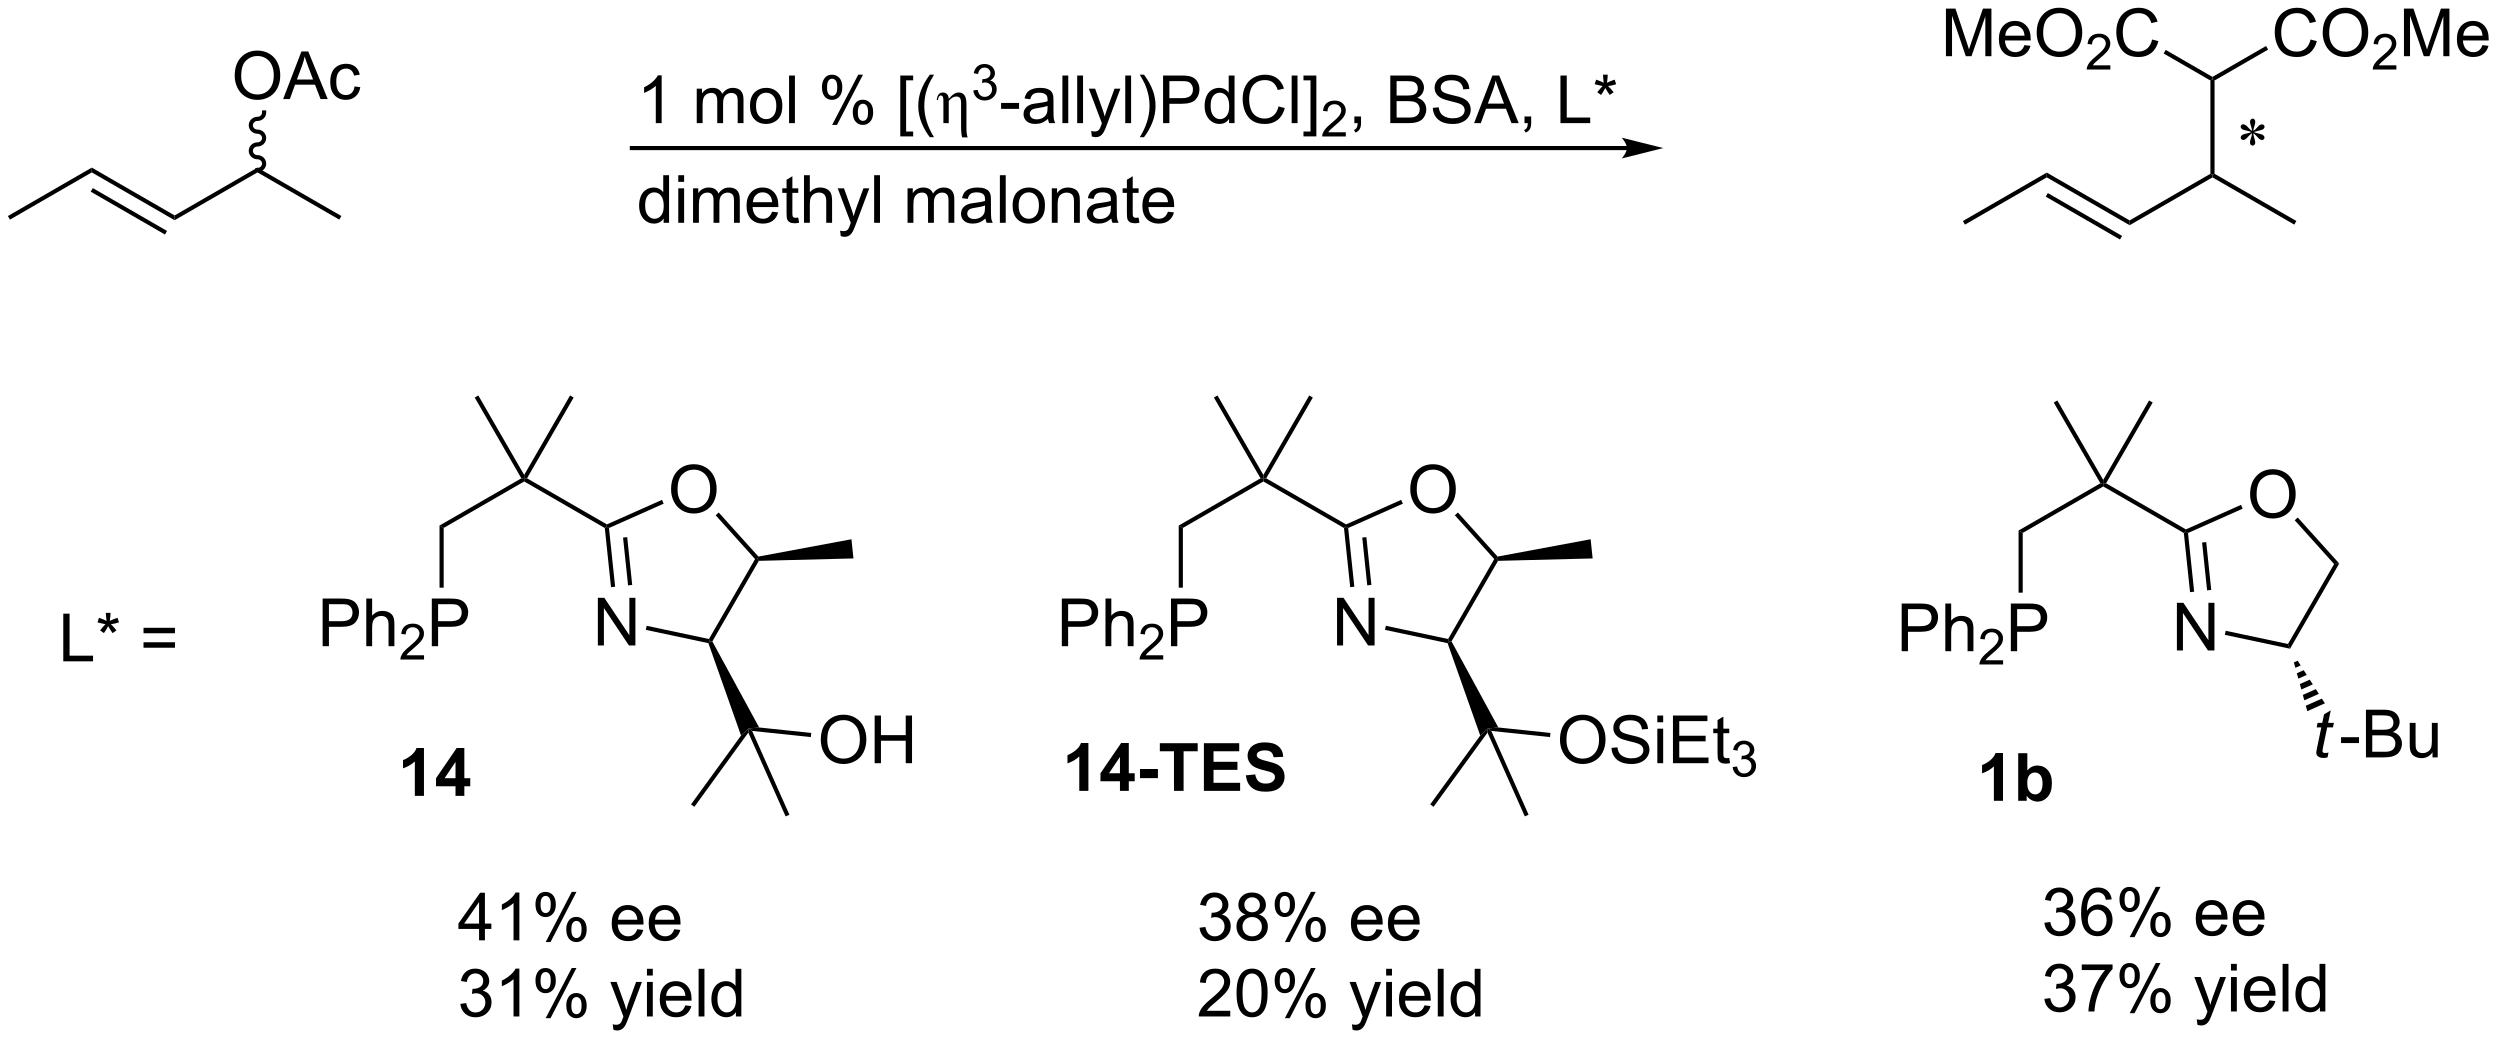 <?xml version="1.0" encoding="UTF-8"?>
<!DOCTYPE svg PUBLIC '-//W3C//DTD SVG 1.0//EN'
          'http://www.w3.org/TR/2001/REC-SVG-20010904/DTD/svg10.dtd'>
<svg stroke-dasharray="none" shape-rendering="auto" xmlns="http://www.w3.org/2000/svg" font-family="'Dialog'" text-rendering="auto" width="412" fill-opacity="1" color-interpolation="auto" color-rendering="auto" preserveAspectRatio="xMidYMid meet" font-size="12px" viewBox="0 0 412 172" fill="black" xmlns:xlink="http://www.w3.org/1999/xlink" stroke="black" image-rendering="auto" stroke-miterlimit="10" stroke-linecap="square" stroke-linejoin="miter" font-style="normal" stroke-width="1" height="172" stroke-dashoffset="0" font-weight="normal" stroke-opacity="1"
><!--Generated by the Batik Graphics2D SVG Generator--><defs id="genericDefs"
  /><g
  ><defs id="defs1"
    ><clipPath clipPathUnits="userSpaceOnUse" id="clipPath1"
      ><path d="M0.646 1.611 L309.38 1.611 L309.38 130.065 L0.646 130.065 L0.646 1.611 Z"
      /></clipPath
      ><clipPath clipPathUnits="userSpaceOnUse" id="clipPath2"
      ><path d="M75.983 124.113 L75.983 248.995 L376.132 248.995 L376.132 124.113 Z"
      /></clipPath
    ></defs
    ><g transform="scale(1.333,1.333) translate(-0.646,-1.611) matrix(1.029,0,0,1.029,-77.51,-126.051)"
    ><path d="M346.526 139.793 Q346.511 139.522 346.417 139.257 Q346.284 138.874 346.284 138.731 Q346.284 138.528 346.381 138.423 Q346.477 138.317 346.618 138.317 Q346.737 138.317 346.826 138.423 Q346.917 138.528 346.917 138.723 Q346.917 138.897 346.813 139.212 Q346.711 139.528 346.688 139.793 Q346.901 139.655 347.073 139.46 Q347.339 139.153 347.466 139.08 Q347.597 139.004 347.729 139.004 Q347.86 139.004 347.946 139.093 Q348.034 139.179 348.034 139.301 Q348.034 139.444 347.904 139.559 Q347.776 139.671 347.261 139.785 Q346.961 139.851 346.761 139.936 Q346.964 140.043 347.258 140.098 Q347.729 140.184 347.875 140.314 Q348.024 140.442 348.024 140.593 Q348.024 140.71 347.935 140.796 Q347.847 140.882 347.729 140.882 Q347.612 140.882 347.469 140.801 Q347.329 140.718 347.086 140.434 Q346.925 140.241 346.688 140.074 Q346.696 140.296 346.776 140.559 Q346.917 141.02 346.917 141.186 Q346.917 141.343 346.823 141.452 Q346.729 141.559 346.625 141.559 Q346.479 141.559 346.362 141.444 Q346.282 141.363 346.282 141.184 Q346.282 140.996 346.37 140.733 Q346.461 140.468 346.485 140.369 Q346.508 140.27 346.526 140.074 Q346.297 140.226 346.125 140.413 Q345.839 140.733 345.696 140.819 Q345.594 140.882 345.485 140.882 Q345.352 140.882 345.258 140.793 Q345.164 140.702 345.164 140.593 Q345.164 140.496 345.243 140.389 Q345.323 140.28 345.485 140.21 Q345.589 140.163 345.964 140.085 Q346.206 140.035 346.438 139.936 Q346.227 139.832 345.933 139.772 Q345.454 139.671 345.339 139.59 Q345.164 139.46 345.164 139.278 Q345.164 139.171 345.25 139.085 Q345.339 138.996 345.456 138.996 Q345.586 138.996 345.729 139.08 Q345.875 139.16 346.089 139.408 Q346.305 139.655 346.526 139.793 Z" stroke="none" clip-path="url(#clipPath2)"
    /></g
    ><g transform="matrix(1.371,0,0,1.371,-104.208,-170.217)"
    ><path d="M147.874 201.744 L147.874 196.017 L148.653 196.017 L151.661 200.512 L151.661 196.017 L152.387 196.017 L152.387 201.744 L151.608 201.744 L148.601 197.244 L148.601 201.744 L147.874 201.744 Z" stroke="none" clip-path="url(#clipPath2)"
    /></g
    ><g transform="matrix(1.371,0,0,1.371,-104.208,-170.217)"
    ><path d="M156.674 182.996 Q156.674 181.569 157.44 180.764 Q158.205 179.957 159.416 179.957 Q160.208 179.957 160.843 180.337 Q161.481 180.715 161.815 181.392 Q162.151 182.069 162.151 182.928 Q162.151 183.801 161.799 184.488 Q161.448 185.176 160.802 185.53 Q160.159 185.884 159.411 185.884 Q158.604 185.884 157.966 185.494 Q157.33 185.1 157.002 184.426 Q156.674 183.749 156.674 182.996 ZM157.455 183.007 Q157.455 184.043 158.01 184.639 Q158.567 185.233 159.409 185.233 Q160.263 185.233 160.815 184.632 Q161.369 184.03 161.369 182.926 Q161.369 182.225 161.132 181.704 Q160.895 181.184 160.44 180.897 Q159.987 180.608 159.419 180.608 Q158.614 180.608 158.034 181.163 Q157.455 181.715 157.455 183.007 Z" stroke="none" clip-path="url(#clipPath2)"
    /></g
    ><g transform="matrix(1.371,0,0,1.371,-104.208,-170.217)"
    ><path d="M148.707 187.624 L148.942 187.471 L149.209 187.626 L149.951 194.683 L149.454 194.736 ZM150.901 188.772 L151.505 194.52 L152.003 194.468 L151.399 188.72 Z" stroke="none" clip-path="url(#clipPath2)"
    /></g
    ><g transform="matrix(1.371,0,0,1.371,-104.208,-170.217)"
    ><path d="M153.638 199.868 L153.742 199.379 L161.224 200.969 L161.349 201.251 L161.161 201.467 Z" stroke="none" clip-path="url(#clipPath2)"
    /></g
    ><g transform="matrix(1.371,0,0,1.371,-104.208,-170.217)"
    ><path d="M161.635 201.256 L161.349 201.251 L161.224 200.969 L166.772 191.359 L167.079 191.327 L167.226 191.572 Z" stroke="none" clip-path="url(#clipPath2)"
    /></g
    ><g transform="matrix(1.371,0,0,1.371,-104.208,-170.217)"
    ><path d="M167.172 191.056 L167.079 191.327 L166.772 191.359 L162.032 186.094 L162.403 185.76 Z" stroke="none" clip-path="url(#clipPath2)"
    /></g
    ><g transform="matrix(1.371,0,0,1.371,-104.208,-170.217)"
    ><path d="M155.58 184.242 L155.783 184.699 L149.209 187.626 L148.942 187.471 L148.957 187.191 Z" stroke="none" clip-path="url(#clipPath2)"
    /></g
    ><g transform="matrix(1.371,0,0,1.371,-104.208,-170.217)"
    ><path d="M148.957 187.191 L148.942 187.471 L148.707 187.624 L139.017 182.03 L139.017 181.741 L139.359 181.65 Z" stroke="none" clip-path="url(#clipPath2)"
    /></g
    ><g transform="matrix(1.371,0,0,1.371,-104.208,-170.217)"
    ><path d="M138.676 181.65 L139.017 181.741 L139.017 182.03 L129.342 187.616 L128.842 187.327 Z" stroke="none" clip-path="url(#clipPath2)"
    /></g
    ><g transform="matrix(1.371,0,0,1.371,-104.208,-170.217)"
    ><path d="M139.017 181.241 L139.017 181.741 L138.676 181.65 L133.071 171.942 L133.504 171.692 Z" stroke="none" clip-path="url(#clipPath2)"
    /></g
    ><g transform="matrix(1.371,0,0,1.371,-104.208,-170.217)"
    ><path d="M139.359 181.65 L139.017 181.741 L139.017 181.241 L144.531 171.692 L144.964 171.942 Z" stroke="none" clip-path="url(#clipPath2)"
    /></g
    ><g transform="matrix(1.371,0,0,1.371,-104.208,-170.217)"
    ><path d="M114.791 201.832 L114.791 196.105 L116.952 196.105 Q117.522 196.105 117.822 196.16 Q118.244 196.23 118.528 196.428 Q118.814 196.623 118.989 196.98 Q119.163 197.334 119.163 197.761 Q119.163 198.49 118.697 198.998 Q118.233 199.503 117.017 199.503 L115.548 199.503 L115.548 201.832 L114.791 201.832 ZM115.548 198.826 L117.03 198.826 Q117.764 198.826 118.072 198.553 Q118.382 198.279 118.382 197.785 Q118.382 197.425 118.199 197.17 Q118.017 196.912 117.72 196.832 Q117.53 196.779 117.014 196.779 L115.548 196.779 L115.548 198.826 ZM120.038 201.832 L120.038 196.105 L120.741 196.105 L120.741 198.16 Q121.233 197.589 121.983 197.589 Q122.444 197.589 122.783 197.772 Q123.124 197.951 123.27 198.272 Q123.416 198.592 123.416 199.201 L123.416 201.832 L122.713 201.832 L122.713 199.201 Q122.713 198.675 122.483 198.436 Q122.257 198.194 121.838 198.194 Q121.525 198.194 121.249 198.357 Q120.975 198.519 120.858 198.798 Q120.741 199.074 120.741 199.561 L120.741 201.832 L120.038 201.832 Z" stroke="none" clip-path="url(#clipPath2)"
    /></g
    ><g transform="matrix(1.371,0,0,1.371,-104.208,-170.217)"
    ><path d="M126.98 202.924 L126.98 203.431 L124.14 203.431 Q124.134 203.24 124.203 203.064 Q124.31 202.775 124.548 202.494 Q124.789 202.213 125.24 201.844 Q125.939 201.269 126.185 200.934 Q126.431 200.597 126.431 200.299 Q126.431 199.986 126.207 199.771 Q125.984 199.555 125.623 199.555 Q125.242 199.555 125.013 199.783 Q124.785 200.012 124.783 200.416 L124.24 200.361 Q124.296 199.754 124.66 199.437 Q125.023 199.119 125.634 199.119 Q126.254 199.119 126.613 199.463 Q126.974 199.805 126.974 200.31 Q126.974 200.568 126.869 200.818 Q126.763 201.066 126.517 201.342 Q126.273 201.617 125.705 202.097 Q125.23 202.496 125.095 202.638 Q124.961 202.781 124.873 202.924 L126.98 202.924 Z" stroke="none" clip-path="url(#clipPath2)"
    /></g
    ><g transform="matrix(1.371,0,0,1.371,-104.208,-170.217)"
    ><path d="M127.913 201.832 L127.913 196.105 L130.074 196.105 Q130.644 196.105 130.944 196.16 Q131.366 196.23 131.65 196.428 Q131.936 196.623 132.111 196.98 Q132.285 197.334 132.285 197.761 Q132.285 198.49 131.819 198.998 Q131.355 199.503 130.139 199.503 L128.671 199.503 L128.671 201.832 L127.913 201.832 ZM128.671 198.826 L130.152 198.826 Q130.887 198.826 131.194 198.553 Q131.504 198.279 131.504 197.785 Q131.504 197.425 131.321 197.17 Q131.139 196.912 130.842 196.832 Q130.652 196.779 130.137 196.779 L128.671 196.779 L128.671 198.826 Z" stroke="none" clip-path="url(#clipPath2)"
    /></g
    ><g transform="matrix(1.371,0,0,1.371,-104.208,-170.217)"
    ><path d="M128.842 187.327 L129.342 187.616 L129.342 194.799 L128.842 194.799 Z" stroke="none" clip-path="url(#clipPath2)"
    /></g
    ><g transform="matrix(1.371,0,0,1.371,-104.208,-170.217)"
    ><path d="M165.084 212.57 L166.011 211.721 L165.958 212.218 L159.477 221.139 L159.072 220.845 Z" stroke="none" clip-path="url(#clipPath2)"
    /></g
    ><g transform="matrix(1.371,0,0,1.371,-104.208,-170.217)"
    ><path d="M174.671 213.105 Q174.671 211.678 175.436 210.873 Q176.202 210.065 177.413 210.065 Q178.205 210.065 178.84 210.446 Q179.478 210.823 179.811 211.5 Q180.148 212.178 180.148 213.037 Q180.148 213.909 179.796 214.597 Q179.444 215.284 178.798 215.638 Q178.155 215.993 177.408 215.993 Q176.601 215.993 175.963 215.602 Q175.327 215.209 174.999 214.534 Q174.671 213.857 174.671 213.105 ZM175.452 213.115 Q175.452 214.151 176.007 214.748 Q176.564 215.341 177.405 215.341 Q178.26 215.341 178.811 214.74 Q179.366 214.138 179.366 213.034 Q179.366 212.334 179.129 211.813 Q178.892 211.292 178.436 211.006 Q177.983 210.716 177.416 210.716 Q176.611 210.716 176.03 211.271 Q175.452 211.823 175.452 213.115 ZM181.146 215.894 L181.146 210.167 L181.904 210.167 L181.904 212.519 L184.881 212.519 L184.881 210.167 L185.638 210.167 L185.638 215.894 L184.881 215.894 L184.881 213.193 L181.904 213.193 L181.904 215.894 L181.146 215.894 Z" stroke="none" clip-path="url(#clipPath2)"
    /></g
    ><g transform="matrix(1.371,0,0,1.371,-104.208,-170.217)"
    ><path d="M166.415 212.015 L166.011 211.721 L167.262 211.601 L173.527 212.259 L173.475 212.757 Z" stroke="none" clip-path="url(#clipPath2)"
    /></g
    ><g transform="matrix(1.371,0,0,1.371,-104.208,-170.217)"
    ><path d="M165.958 212.218 L166.011 211.721 L166.415 212.015 L170.9 222.088 L170.443 222.292 Z" stroke="none" clip-path="url(#clipPath2)"
    /></g
    ><g transform="matrix(1.371,0,0,1.371,-104.208,-170.217)"
    ><path d="M161.161 201.467 L161.349 201.251 L161.635 201.256 L167.262 211.601 L166.011 211.721 L165.084 212.57 Z" stroke="none" clip-path="url(#clipPath2)"
    /></g
    ><g transform="matrix(1.371,0,0,1.371,-104.208,-170.217)"
    ><path d="M77.205 150.556 L76.955 150.123 L87.039 144.301 L87.039 144.878 Z" stroke="none" clip-path="url(#clipPath2)"
    /></g
    ><g transform="matrix(1.371,0,0,1.371,-104.208,-170.217)"
    ><path d="M87.039 144.878 L87.039 144.301 L96.998 150.051 L96.998 150.628 ZM86.914 147.196 L95.838 152.349 L96.088 151.916 L87.164 146.763 Z" stroke="none" clip-path="url(#clipPath2)"
    /></g
    ><g transform="matrix(1.371,0,0,1.371,-104.208,-170.217)"
    ><path d="M96.998 150.628 L96.998 150.051 L106.958 144.301 L106.958 144.878 Z" stroke="none" clip-path="url(#clipPath2)"
    /></g
    ><g transform="matrix(1.371,0,0,1.371,-104.208,-170.217)"
    ><path d="M106.958 144.878 L106.958 144.301 L117.042 150.123 L116.792 150.556 Z" stroke="none" clip-path="url(#clipPath2)"
    /></g
    ><g transform="matrix(1.371,0,0,1.371,-104.208,-170.217)"
    ><path d="M104.221 133.275 Q104.221 131.848 104.986 131.043 Q105.752 130.236 106.963 130.236 Q107.755 130.236 108.39 130.616 Q109.028 130.994 109.361 131.671 Q109.697 132.348 109.697 133.208 Q109.697 134.08 109.346 134.767 Q108.994 135.455 108.348 135.809 Q107.705 136.163 106.958 136.163 Q106.15 136.163 105.512 135.773 Q104.877 135.379 104.549 134.705 Q104.221 134.028 104.221 133.275 ZM105.002 133.286 Q105.002 134.322 105.557 134.918 Q106.114 135.512 106.955 135.512 Q107.809 135.512 108.361 134.911 Q108.916 134.309 108.916 133.205 Q108.916 132.504 108.679 131.984 Q108.442 131.463 107.986 131.176 Q107.533 130.887 106.966 130.887 Q106.161 130.887 105.58 131.442 Q105.002 131.994 105.002 133.286 ZM110.042 136.064 L112.243 130.338 L113.061 130.338 L115.404 136.064 L114.54 136.064 L113.873 134.33 L111.477 134.33 L110.85 136.064 L110.042 136.064 ZM111.696 133.713 L113.639 133.713 L113.04 132.127 Q112.766 131.403 112.633 130.939 Q112.524 131.489 112.326 132.033 L111.696 133.713 ZM118.626 134.543 L119.318 134.635 Q119.204 135.348 118.738 135.754 Q118.272 136.158 117.592 136.158 Q116.74 136.158 116.222 135.601 Q115.704 135.043 115.704 134.004 Q115.704 133.333 115.925 132.83 Q116.149 132.325 116.605 132.075 Q117.061 131.822 117.594 131.822 Q118.272 131.822 118.701 132.163 Q119.131 132.504 119.251 133.135 L118.568 133.239 Q118.469 132.822 118.222 132.611 Q117.975 132.4 117.623 132.4 Q117.092 132.4 116.758 132.78 Q116.428 133.161 116.428 133.986 Q116.428 134.822 116.748 135.202 Q117.068 135.58 117.584 135.58 Q117.998 135.58 118.274 135.327 Q118.553 135.072 118.626 134.543 Z" stroke="none" clip-path="url(#clipPath2)"
    /></g
    ><g transform="matrix(1.371,0,0,1.371,-104.208,-170.217)"
    ><path d="M106.958 144.839 C107.538 144.839 108.008 144.384 108.008 143.821 C108.008 143.259 107.538 142.803 106.958 142.803 C106.654 142.803 106.408 142.571 106.408 142.285 C106.408 141.999 106.654 141.767 106.958 141.767 C107.538 141.767 108.008 141.312 108.008 140.749 C108.008 140.187 107.538 139.731 106.958 139.731 C106.654 139.731 106.408 139.499 106.408 139.213 C106.408 138.927 106.654 138.695 106.958 138.695 C107.538 138.695 108.008 138.24 108.008 137.677 L108.008 137.427 L107.508 137.427 L107.508 137.677 C107.508 137.963 107.261 138.195 106.958 138.195 C106.378 138.195 105.908 138.651 105.908 139.213 C105.908 139.776 106.378 140.231 106.958 140.231 C107.261 140.231 107.508 140.463 107.508 140.749 C107.508 141.035 107.261 141.267 106.958 141.267 C106.378 141.267 105.908 141.723 105.908 142.285 C105.908 142.848 106.378 143.303 106.958 143.303 C107.261 143.303 107.508 143.535 107.508 143.821 C107.508 144.107 107.261 144.339 106.958 144.339 L106.708 144.339 L106.708 144.839 L106.958 144.839 Z" stroke="none" clip-path="url(#clipPath2)"
    /></g
    ><g transform="matrix(1.371,0,0,1.371,-104.208,-170.217)"
    ><path d="M271.57 141.704 L151.961 141.704 L151.711 141.704 L151.711 142.204 L151.961 142.204 L271.57 142.204 L271.82 142.204 L271.82 141.704 L271.57 141.704 ZM275.945 141.954 L270.945 140.704 C270.945 140.704 271.57 141.407 271.57 141.954 C271.57 142.501 270.945 143.204 270.945 143.204 Z" stroke="none" clip-path="url(#clipPath2)"
    /></g
    ><g transform="matrix(1.371,0,0,1.371,-104.208,-170.217)"
    ><path d="M155.542 138.959 L154.838 138.959 L154.838 134.477 Q154.583 134.72 154.172 134.962 Q153.76 135.204 153.432 135.326 L153.432 134.647 Q154.021 134.368 154.461 133.975 Q154.904 133.579 155.088 133.209 L155.542 133.209 L155.542 138.959 ZM159.76 138.959 L159.76 134.811 L160.388 134.811 L160.388 135.391 Q160.583 135.087 160.906 134.902 Q161.232 134.717 161.646 134.717 Q162.107 134.717 162.401 134.91 Q162.698 135.1 162.818 135.444 Q163.31 134.717 164.099 134.717 Q164.716 134.717 165.047 135.058 Q165.38 135.399 165.38 136.11 L165.38 138.959 L164.682 138.959 L164.682 136.345 Q164.682 135.923 164.612 135.738 Q164.544 135.553 164.364 135.441 Q164.185 135.326 163.943 135.326 Q163.505 135.326 163.216 135.618 Q162.927 135.907 162.927 136.548 L162.927 138.959 L162.224 138.959 L162.224 136.264 Q162.224 135.795 162.052 135.561 Q161.88 135.326 161.489 135.326 Q161.193 135.326 160.94 135.482 Q160.69 135.639 160.575 135.941 Q160.463 136.24 160.463 136.805 L160.463 138.959 L159.76 138.959 ZM166.161 136.884 Q166.161 135.732 166.802 135.178 Q167.338 134.717 168.107 134.717 Q168.963 134.717 169.505 135.277 Q170.049 135.837 170.049 136.826 Q170.049 137.626 169.807 138.087 Q169.568 138.545 169.109 138.8 Q168.651 139.053 168.107 139.053 Q167.237 139.053 166.698 138.496 Q166.161 137.936 166.161 136.884 ZM166.885 136.884 Q166.885 137.68 167.232 138.079 Q167.581 138.475 168.107 138.475 Q168.63 138.475 168.976 138.076 Q169.325 137.678 169.325 136.86 Q169.325 136.092 168.976 135.696 Q168.627 135.298 168.107 135.298 Q167.581 135.298 167.232 135.694 Q166.885 136.087 166.885 136.884 ZM170.858 138.959 L170.858 133.232 L171.561 133.232 L171.561 138.959 L170.858 138.959 ZM174.811 134.607 Q174.811 133.993 175.118 133.563 Q175.428 133.134 176.014 133.134 Q176.553 133.134 176.905 133.519 Q177.259 133.904 177.259 134.649 Q177.259 135.376 176.902 135.769 Q176.546 136.162 176.022 136.162 Q175.501 136.162 175.155 135.777 Q174.811 135.389 174.811 134.607 ZM176.032 133.618 Q175.772 133.618 175.598 133.845 Q175.423 134.071 175.423 134.678 Q175.423 135.227 175.598 135.454 Q175.775 135.678 176.032 135.678 Q176.298 135.678 176.473 135.451 Q176.647 135.225 176.647 134.623 Q176.647 134.069 176.47 133.845 Q176.296 133.618 176.032 133.618 ZM176.038 139.17 L179.171 133.134 L179.741 133.134 L176.618 139.17 L176.038 139.17 ZM178.514 137.615 Q178.514 136.998 178.821 136.571 Q179.131 136.141 179.72 136.141 Q180.259 136.141 180.613 136.527 Q180.967 136.912 180.967 137.657 Q180.967 138.384 180.608 138.777 Q180.251 139.17 179.725 139.17 Q179.204 139.17 178.858 138.782 Q178.514 138.391 178.514 137.615 ZM179.741 136.626 Q179.475 136.626 179.301 136.852 Q179.126 137.079 179.126 137.686 Q179.126 138.232 179.301 138.459 Q179.478 138.686 179.736 138.686 Q180.006 138.686 180.178 138.459 Q180.353 138.232 180.353 137.631 Q180.353 137.076 180.176 136.852 Q180.001 136.626 179.741 136.626 ZM184.225 140.55 L184.225 133.232 L185.775 133.232 L185.775 133.813 L184.928 133.813 L184.928 139.967 L185.775 139.967 L185.775 140.55 L184.225 140.55 ZM187.776 140.644 Q187.193 139.91 186.789 138.925 Q186.388 137.938 186.388 136.884 Q186.388 135.954 186.69 135.102 Q187.042 134.115 187.776 133.134 L188.279 133.134 Q187.807 133.946 187.654 134.295 Q187.417 134.834 187.279 135.42 Q187.112 136.149 187.112 136.889 Q187.112 138.766 188.279 140.644 L187.776 140.644 Z" stroke="none" clip-path="url(#clipPath2)"
    /></g
    ><g transform="matrix(1.371,0,0,1.371,-104.208,-170.217)"
    ><path d="M190.052 136.045 Q190.667 135.274 191.255 135.274 Q192.177 135.274 192.177 136.631 L192.177 139.529 Q192.177 140.272 192.325 140.67 L191.667 140.67 Q191.534 140.303 191.534 139.326 L191.534 136.545 Q191.534 136.141 191.409 135.949 Q191.284 135.756 190.971 135.756 Q190.502 135.756 190.052 136.274 L190.052 138.959 L189.409 138.959 L189.409 136.274 Q189.409 135.912 189.336 135.777 Q189.263 135.639 189.091 135.639 Q188.815 135.639 188.752 136.186 L188.612 136.186 Q188.685 135.274 189.362 135.274 Q189.661 135.274 189.851 135.485 Q190.044 135.694 190.052 136.045 Z" stroke="none" clip-path="url(#clipPath2)"
    /></g
    ><g transform="matrix(1.371,0,0,1.371,-104.208,-170.217)"
    ><path d="M193.003 135.024 L193.53 134.954 Q193.622 135.403 193.839 135.601 Q194.058 135.798 194.372 135.798 Q194.743 135.798 194.999 135.54 Q195.257 135.282 195.257 134.901 Q195.257 134.538 195.019 134.304 Q194.782 134.067 194.415 134.067 Q194.267 134.067 194.044 134.126 L194.103 133.663 Q194.155 133.669 194.187 133.669 Q194.525 133.669 194.794 133.493 Q195.064 133.317 195.064 132.95 Q195.064 132.661 194.866 132.472 Q194.671 132.28 194.361 132.28 Q194.052 132.28 193.847 132.474 Q193.642 132.667 193.583 133.054 L193.056 132.96 Q193.154 132.429 193.495 132.138 Q193.839 131.847 194.349 131.847 Q194.7 131.847 194.995 131.997 Q195.292 132.147 195.448 132.409 Q195.605 132.669 195.605 132.962 Q195.605 133.241 195.454 133.47 Q195.306 133.698 195.013 133.833 Q195.394 133.921 195.605 134.198 Q195.816 134.474 195.816 134.89 Q195.816 135.452 195.405 135.845 Q194.995 136.235 194.368 136.235 Q193.804 136.235 193.429 135.899 Q193.056 135.561 193.003 135.024 Z" stroke="none" clip-path="url(#clipPath2)"
    /></g
    ><g transform="matrix(1.371,0,0,1.371,-104.208,-170.217)"
    ><path d="M196.343 137.24 L196.343 136.532 L198.502 136.532 L198.502 137.24 L196.343 137.24 ZM201.987 138.446 Q201.596 138.779 201.234 138.917 Q200.875 139.053 200.461 139.053 Q199.776 139.053 199.409 138.72 Q199.041 138.384 199.041 137.865 Q199.041 137.561 199.179 137.308 Q199.32 137.055 199.544 136.904 Q199.768 136.751 200.049 136.673 Q200.257 136.618 200.674 136.569 Q201.526 136.467 201.929 136.326 Q201.932 136.18 201.932 136.141 Q201.932 135.712 201.734 135.537 Q201.463 135.298 200.932 135.298 Q200.437 135.298 200.2 135.472 Q199.963 135.647 199.851 136.087 L199.164 135.993 Q199.257 135.553 199.471 135.282 Q199.687 135.009 200.093 134.863 Q200.5 134.717 201.034 134.717 Q201.565 134.717 201.895 134.842 Q202.229 134.967 202.385 135.157 Q202.541 135.345 202.604 135.634 Q202.64 135.813 202.64 136.282 L202.64 137.22 Q202.64 138.201 202.685 138.462 Q202.729 138.72 202.862 138.959 L202.127 138.959 Q202.018 138.74 201.987 138.446 ZM201.929 136.876 Q201.547 137.032 200.781 137.141 Q200.346 137.204 200.166 137.282 Q199.987 137.36 199.888 137.511 Q199.791 137.662 199.791 137.845 Q199.791 138.126 200.005 138.313 Q200.218 138.501 200.627 138.501 Q201.034 138.501 201.349 138.324 Q201.666 138.147 201.815 137.837 Q201.929 137.6 201.929 137.134 L201.929 136.876 ZM203.714 138.959 L203.714 133.232 L204.418 133.232 L204.418 138.959 L203.714 138.959 ZM205.492 138.959 L205.492 133.232 L206.195 133.232 L206.195 138.959 L205.492 138.959 ZM207.254 140.558 L207.175 139.897 Q207.405 139.959 207.577 139.959 Q207.811 139.959 207.952 139.881 Q208.092 139.803 208.183 139.662 Q208.248 139.558 208.397 139.139 Q208.418 139.082 208.459 138.967 L206.886 134.811 L207.644 134.811 L208.506 137.212 Q208.675 137.67 208.808 138.173 Q208.928 137.688 209.097 137.227 L209.983 134.811 L210.686 134.811 L209.108 139.029 Q208.855 139.714 208.714 139.972 Q208.527 140.319 208.285 140.48 Q208.043 140.644 207.707 140.644 Q207.504 140.644 207.254 140.558 ZM211.269 138.959 L211.269 133.232 L211.972 133.232 L211.972 138.959 L211.269 138.959 ZM213.523 140.644 L213.018 140.644 Q214.187 138.766 214.187 136.889 Q214.187 136.154 214.018 135.43 Q213.885 134.845 213.648 134.305 Q213.494 133.954 213.018 133.134 L213.523 133.134 Q214.257 134.115 214.609 135.102 Q214.909 135.954 214.909 136.884 Q214.909 137.938 214.505 138.925 Q214.101 139.91 213.523 140.644 ZM215.815 138.959 L215.815 133.232 L217.976 133.232 Q218.547 133.232 218.846 133.287 Q219.268 133.357 219.552 133.555 Q219.838 133.751 220.013 134.107 Q220.187 134.462 220.187 134.889 Q220.187 135.618 219.721 136.126 Q219.257 136.631 218.041 136.631 L216.573 136.631 L216.573 138.959 L215.815 138.959 ZM216.573 135.954 L218.054 135.954 Q218.789 135.954 219.096 135.68 Q219.406 135.407 219.406 134.912 Q219.406 134.553 219.224 134.298 Q219.041 134.04 218.744 133.959 Q218.554 133.907 218.039 133.907 L216.573 133.907 L216.573 135.954 ZM223.752 138.959 L223.752 138.436 Q223.359 139.053 222.593 139.053 Q222.096 139.053 221.679 138.779 Q221.265 138.506 221.036 138.016 Q220.807 137.524 220.807 136.889 Q220.807 136.266 221.013 135.761 Q221.221 135.256 221.635 134.988 Q222.049 134.717 222.562 134.717 Q222.937 134.717 223.229 134.876 Q223.523 135.032 223.705 135.287 L223.705 133.232 L224.406 133.232 L224.406 138.959 L223.752 138.959 ZM221.531 136.889 Q221.531 137.686 221.867 138.082 Q222.203 138.475 222.659 138.475 Q223.119 138.475 223.442 138.097 Q223.765 137.72 223.765 136.946 Q223.765 136.095 223.437 135.696 Q223.109 135.298 222.627 135.298 Q222.159 135.298 221.843 135.68 Q221.531 136.063 221.531 136.889 ZM229.686 136.951 L230.444 137.141 Q230.207 138.076 229.587 138.569 Q228.967 139.058 228.074 139.058 Q227.147 139.058 226.566 138.68 Q225.988 138.303 225.683 137.589 Q225.381 136.873 225.381 136.053 Q225.381 135.157 225.722 134.493 Q226.066 133.826 226.696 133.48 Q227.327 133.134 228.084 133.134 Q228.944 133.134 229.53 133.571 Q230.115 134.009 230.347 134.803 L229.6 134.977 Q229.402 134.352 229.022 134.069 Q228.644 133.782 228.069 133.782 Q227.41 133.782 226.964 134.1 Q226.522 134.415 226.342 134.949 Q226.162 135.482 226.162 136.048 Q226.162 136.779 226.376 137.324 Q226.589 137.868 227.037 138.139 Q227.488 138.407 228.011 138.407 Q228.647 138.407 229.087 138.04 Q229.53 137.673 229.686 136.951 ZM231.273 138.959 L231.273 133.232 L231.976 133.232 L231.976 138.959 L231.273 138.959 ZM234.24 140.55 L232.691 140.55 L232.691 139.967 L233.537 139.967 L233.537 133.813 L232.691 133.813 L232.691 133.232 L234.24 133.232 L234.24 140.55 Z" stroke="none" clip-path="url(#clipPath2)"
    /></g
    ><g transform="matrix(1.371,0,0,1.371,-104.208,-170.217)"
    ><path d="M237.781 140.051 L237.781 140.559 L234.942 140.559 Q234.936 140.368 235.004 140.192 Q235.112 139.903 235.35 139.622 Q235.59 139.34 236.041 138.971 Q236.74 138.397 236.987 138.061 Q237.233 137.725 237.233 137.426 Q237.233 137.114 237.008 136.899 Q236.785 136.682 236.424 136.682 Q236.043 136.682 235.815 136.911 Q235.586 137.139 235.584 137.543 L235.041 137.489 Q235.098 136.881 235.461 136.565 Q235.824 136.247 236.436 136.247 Q237.055 136.247 237.414 136.59 Q237.776 136.932 237.776 137.438 Q237.776 137.696 237.67 137.946 Q237.565 138.194 237.319 138.469 Q237.074 138.745 236.506 139.225 Q236.031 139.624 235.897 139.766 Q235.762 139.909 235.674 140.051 L237.781 140.051 Z" stroke="none" clip-path="url(#clipPath2)"
    /></g
    ><g transform="matrix(1.371,0,0,1.371,-104.208,-170.217)"
    ><path d="M238.808 138.959 L238.808 138.157 L239.61 138.157 L239.61 138.959 Q239.61 139.402 239.454 139.673 Q239.297 139.944 238.956 140.092 L238.761 139.792 Q238.985 139.694 239.089 139.503 Q239.196 139.316 239.206 138.959 L238.808 138.959 ZM243.128 138.959 L243.128 133.232 L245.277 133.232 Q245.933 133.232 246.329 133.407 Q246.727 133.579 246.951 133.941 Q247.175 134.303 247.175 134.696 Q247.175 135.063 246.975 135.389 Q246.777 135.712 246.375 135.912 Q246.894 136.063 247.172 136.43 Q247.454 136.798 247.454 137.298 Q247.454 137.701 247.282 138.048 Q247.113 138.391 246.863 138.579 Q246.613 138.766 246.235 138.863 Q245.86 138.959 245.313 138.959 L243.128 138.959 ZM243.886 135.639 L245.125 135.639 Q245.628 135.639 245.847 135.571 Q246.136 135.485 246.282 135.287 Q246.43 135.087 246.43 134.787 Q246.43 134.501 246.292 134.285 Q246.157 134.069 245.902 133.988 Q245.649 133.907 245.032 133.907 L243.886 133.907 L243.886 135.639 ZM243.886 138.282 L245.313 138.282 Q245.68 138.282 245.829 138.256 Q246.089 138.209 246.264 138.1 Q246.441 137.99 246.553 137.782 Q246.667 137.571 246.667 137.298 Q246.667 136.977 246.503 136.743 Q246.339 136.506 246.047 136.41 Q245.758 136.313 245.212 136.313 L243.886 136.313 L243.886 138.282 ZM248.238 137.118 L248.954 137.055 Q249.003 137.485 249.188 137.761 Q249.375 138.037 249.766 138.207 Q250.157 138.376 250.644 138.376 Q251.079 138.376 251.409 138.248 Q251.743 138.118 251.904 137.894 Q252.066 137.67 252.066 137.404 Q252.066 137.134 251.909 136.933 Q251.753 136.732 251.394 136.595 Q251.165 136.506 250.375 136.316 Q249.587 136.126 249.269 135.959 Q248.86 135.743 248.657 135.425 Q248.456 135.107 248.456 134.712 Q248.456 134.279 248.701 133.902 Q248.948 133.524 249.42 133.329 Q249.894 133.134 250.472 133.134 Q251.11 133.134 251.594 133.339 Q252.081 133.545 252.342 133.944 Q252.605 134.342 252.625 134.845 L251.899 134.899 Q251.839 134.357 251.5 134.082 Q251.165 133.803 250.503 133.803 Q249.816 133.803 249.5 134.055 Q249.188 134.305 249.188 134.662 Q249.188 134.97 249.409 135.17 Q249.628 135.368 250.553 135.579 Q251.477 135.787 251.821 135.944 Q252.321 136.173 252.558 136.527 Q252.797 136.881 252.797 137.342 Q252.797 137.798 252.534 138.204 Q252.274 138.607 251.782 138.834 Q251.292 139.058 250.68 139.058 Q249.902 139.058 249.375 138.832 Q248.852 138.602 248.553 138.149 Q248.253 137.694 248.238 137.118 ZM253.201 138.959 L255.402 133.232 L256.219 133.232 L258.563 138.959 L257.699 138.959 L257.032 137.225 L254.636 137.225 L254.008 138.959 L253.201 138.959 ZM254.855 136.607 L256.797 136.607 L256.199 135.022 Q255.925 134.298 255.792 133.834 Q255.683 134.384 255.485 134.928 L254.855 136.607 ZM259.261 138.959 L259.261 138.157 L260.063 138.157 L260.063 138.959 Q260.063 139.402 259.907 139.673 Q259.75 139.944 259.409 140.092 L259.214 139.792 Q259.438 139.694 259.542 139.503 Q259.649 139.316 259.659 138.959 L259.261 138.959 ZM263.581 138.959 L263.581 133.232 L264.339 133.232 L264.339 138.282 L267.159 138.282 L267.159 138.959 L263.581 138.959 ZM267.695 134.282 L267.874 133.727 Q268.497 133.946 268.778 134.107 Q268.702 133.399 268.7 133.134 L269.265 133.134 Q269.255 133.522 269.176 134.102 Q269.577 133.899 270.098 133.727 L270.278 134.282 Q269.781 134.446 269.304 134.501 Q269.543 134.709 269.976 135.24 L269.507 135.571 Q269.281 135.264 268.973 134.732 Q268.684 135.282 268.465 135.571 L268.005 135.24 Q268.458 134.68 268.653 134.501 Q268.148 134.404 267.695 134.282 Z" stroke="none" clip-path="url(#clipPath2)"
    /></g
    ><g transform="matrix(1.371,0,0,1.371,-104.208,-170.217)"
    ><path d="M155.779 150.938 L155.779 150.415 Q155.385 151.032 154.62 151.032 Q154.122 151.032 153.706 150.759 Q153.292 150.485 153.062 149.996 Q152.833 149.503 152.833 148.868 Q152.833 148.246 153.039 147.74 Q153.247 147.235 153.661 146.967 Q154.075 146.696 154.588 146.696 Q154.963 146.696 155.255 146.855 Q155.549 147.011 155.732 147.266 L155.732 145.212 L156.432 145.212 L156.432 150.938 L155.779 150.938 ZM153.557 148.868 Q153.557 149.665 153.893 150.061 Q154.229 150.454 154.685 150.454 Q155.146 150.454 155.469 150.076 Q155.792 149.699 155.792 148.925 Q155.792 148.074 155.463 147.675 Q155.135 147.277 154.654 147.277 Q154.185 147.277 153.87 147.66 Q153.557 148.042 153.557 148.868 ZM157.54 146.019 L157.54 145.212 L158.243 145.212 L158.243 146.019 L157.54 146.019 ZM157.54 150.938 L157.54 146.79 L158.243 146.79 L158.243 150.938 L157.54 150.938 ZM159.315 150.938 L159.315 146.79 L159.943 146.79 L159.943 147.371 Q160.138 147.066 160.461 146.881 Q160.786 146.696 161.2 146.696 Q161.661 146.696 161.956 146.889 Q162.252 147.079 162.372 147.423 Q162.864 146.696 163.654 146.696 Q164.271 146.696 164.601 147.037 Q164.935 147.378 164.935 148.089 L164.935 150.938 L164.237 150.938 L164.237 148.324 Q164.237 147.902 164.167 147.717 Q164.099 147.532 163.919 147.42 Q163.739 147.305 163.497 147.305 Q163.06 147.305 162.771 147.597 Q162.482 147.886 162.482 148.527 L162.482 150.938 L161.779 150.938 L161.779 148.243 Q161.779 147.774 161.607 147.54 Q161.435 147.305 161.044 147.305 Q160.747 147.305 160.495 147.462 Q160.245 147.618 160.13 147.92 Q160.018 148.22 160.018 148.785 L160.018 150.938 L159.315 150.938 ZM168.818 149.602 L169.544 149.691 Q169.372 150.329 168.906 150.68 Q168.443 151.032 167.721 151.032 Q166.81 151.032 166.276 150.472 Q165.745 149.91 165.745 148.899 Q165.745 147.852 166.284 147.274 Q166.823 146.696 167.682 146.696 Q168.513 146.696 169.039 147.264 Q169.568 147.829 169.568 148.855 Q169.568 148.917 169.565 149.042 L166.471 149.042 Q166.51 149.727 166.857 150.092 Q167.206 150.454 167.724 150.454 Q168.112 150.454 168.385 150.251 Q168.659 150.048 168.818 149.602 ZM166.51 148.464 L168.825 148.464 Q168.779 147.941 168.56 147.68 Q168.224 147.274 167.69 147.274 Q167.206 147.274 166.875 147.6 Q166.544 147.923 166.51 148.464 ZM171.962 150.308 L172.064 150.93 Q171.767 150.993 171.532 150.993 Q171.15 150.993 170.939 150.873 Q170.728 150.751 170.642 150.553 Q170.556 150.355 170.556 149.722 L170.556 147.337 L170.04 147.337 L170.04 146.79 L170.556 146.79 L170.556 145.761 L171.256 145.339 L171.256 146.79 L171.962 146.79 L171.962 147.337 L171.256 147.337 L171.256 149.761 Q171.256 150.063 171.293 150.149 Q171.329 150.235 171.413 150.287 Q171.499 150.337 171.655 150.337 Q171.772 150.337 171.962 150.308 ZM172.651 150.938 L172.651 145.212 L173.354 145.212 L173.354 147.266 Q173.846 146.696 174.596 146.696 Q175.057 146.696 175.396 146.878 Q175.737 147.058 175.883 147.378 Q176.029 147.699 176.029 148.308 L176.029 150.938 L175.325 150.938 L175.325 148.308 Q175.325 147.782 175.096 147.542 Q174.87 147.3 174.45 147.3 Q174.138 147.3 173.862 147.464 Q173.588 147.626 173.471 147.904 Q173.354 148.18 173.354 148.667 L173.354 150.938 L172.651 150.938 ZM177.069 152.537 L176.991 151.876 Q177.22 151.938 177.392 151.938 Q177.626 151.938 177.767 151.86 Q177.907 151.782 177.999 151.641 Q178.064 151.537 178.212 151.118 Q178.233 151.061 178.275 150.946 L176.702 146.79 L177.459 146.79 L178.321 149.191 Q178.491 149.649 178.624 150.152 Q178.743 149.667 178.913 149.207 L179.798 146.79 L180.501 146.79 L178.923 151.009 Q178.671 151.694 178.53 151.951 Q178.342 152.298 178.1 152.459 Q177.858 152.623 177.522 152.623 Q177.319 152.623 177.069 152.537 ZM181.084 150.938 L181.084 145.212 L181.788 145.212 L181.788 150.938 L181.084 150.938 ZM185.1 150.938 L185.1 146.79 L185.728 146.79 L185.728 147.371 Q185.923 147.066 186.246 146.881 Q186.571 146.696 186.986 146.696 Q187.446 146.696 187.741 146.889 Q188.038 147.079 188.157 147.423 Q188.65 146.696 189.439 146.696 Q190.056 146.696 190.387 147.037 Q190.72 147.378 190.72 148.089 L190.72 150.938 L190.022 150.938 L190.022 148.324 Q190.022 147.902 189.952 147.717 Q189.884 147.532 189.704 147.42 Q189.525 147.305 189.282 147.305 Q188.845 147.305 188.556 147.597 Q188.267 147.886 188.267 148.527 L188.267 150.938 L187.564 150.938 L187.564 148.243 Q187.564 147.774 187.392 147.54 Q187.22 147.305 186.829 147.305 Q186.532 147.305 186.28 147.462 Q186.03 147.618 185.915 147.92 Q185.803 148.22 185.803 148.785 L185.803 150.938 L185.1 150.938 ZM194.47 150.425 Q194.079 150.759 193.717 150.897 Q193.358 151.032 192.944 151.032 Q192.259 151.032 191.892 150.699 Q191.525 150.363 191.525 149.845 Q191.525 149.54 191.663 149.287 Q191.803 149.035 192.027 148.884 Q192.251 148.73 192.532 148.652 Q192.741 148.597 193.157 148.548 Q194.009 148.446 194.413 148.305 Q194.415 148.16 194.415 148.121 Q194.415 147.691 194.217 147.516 Q193.946 147.277 193.415 147.277 Q192.921 147.277 192.684 147.451 Q192.446 147.626 192.334 148.066 L191.647 147.972 Q191.741 147.532 191.954 147.261 Q192.171 146.988 192.577 146.842 Q192.983 146.696 193.517 146.696 Q194.048 146.696 194.379 146.821 Q194.712 146.946 194.868 147.136 Q195.025 147.324 195.087 147.613 Q195.124 147.792 195.124 148.261 L195.124 149.199 Q195.124 150.18 195.168 150.441 Q195.212 150.699 195.345 150.938 L194.611 150.938 Q194.501 150.72 194.47 150.425 ZM194.413 148.855 Q194.03 149.011 193.264 149.121 Q192.829 149.183 192.65 149.261 Q192.47 149.339 192.371 149.49 Q192.275 149.641 192.275 149.824 Q192.275 150.105 192.488 150.292 Q192.702 150.48 193.111 150.48 Q193.517 150.48 193.832 150.303 Q194.15 150.126 194.298 149.816 Q194.413 149.579 194.413 149.113 L194.413 148.855 ZM196.198 150.938 L196.198 145.212 L196.901 145.212 L196.901 150.938 L196.198 150.938 ZM197.728 148.863 Q197.728 147.712 198.368 147.157 Q198.905 146.696 199.673 146.696 Q200.53 146.696 201.071 147.256 Q201.616 147.816 201.616 148.805 Q201.616 149.605 201.374 150.066 Q201.134 150.524 200.676 150.779 Q200.217 151.032 199.673 151.032 Q198.803 151.032 198.264 150.475 Q197.728 149.915 197.728 148.863 ZM198.452 148.863 Q198.452 149.66 198.798 150.058 Q199.147 150.454 199.673 150.454 Q200.196 150.454 200.543 150.055 Q200.892 149.657 200.892 148.839 Q200.892 148.071 200.543 147.675 Q200.194 147.277 199.673 147.277 Q199.147 147.277 198.798 147.673 Q198.452 148.066 198.452 148.863 ZM202.44 150.938 L202.44 146.79 L203.073 146.79 L203.073 147.378 Q203.529 146.696 204.393 146.696 Q204.768 146.696 205.081 146.832 Q205.396 146.964 205.552 147.183 Q205.708 147.402 205.771 147.704 Q205.81 147.899 205.81 148.386 L205.81 150.938 L205.107 150.938 L205.107 148.415 Q205.107 147.985 205.023 147.772 Q204.943 147.558 204.734 147.433 Q204.526 147.305 204.245 147.305 Q203.794 147.305 203.469 147.592 Q203.143 147.876 203.143 148.673 L203.143 150.938 L202.44 150.938 ZM209.595 150.425 Q209.204 150.759 208.842 150.897 Q208.483 151.032 208.069 151.032 Q207.384 151.032 207.017 150.699 Q206.65 150.363 206.65 149.845 Q206.65 149.54 206.788 149.287 Q206.928 149.035 207.152 148.884 Q207.376 148.73 207.657 148.652 Q207.866 148.597 208.282 148.548 Q209.134 148.446 209.538 148.305 Q209.54 148.16 209.54 148.121 Q209.54 147.691 209.342 147.516 Q209.071 147.277 208.54 147.277 Q208.046 147.277 207.809 147.451 Q207.571 147.626 207.459 148.066 L206.772 147.972 Q206.866 147.532 207.079 147.261 Q207.296 146.988 207.702 146.842 Q208.108 146.696 208.642 146.696 Q209.173 146.696 209.504 146.821 Q209.837 146.946 209.993 147.136 Q210.15 147.324 210.212 147.613 Q210.249 147.792 210.249 148.261 L210.249 149.199 Q210.249 150.18 210.293 150.441 Q210.337 150.699 210.47 150.938 L209.736 150.938 Q209.626 150.72 209.595 150.425 ZM209.538 148.855 Q209.155 149.011 208.389 149.121 Q207.954 149.183 207.775 149.261 Q207.595 149.339 207.496 149.49 Q207.4 149.641 207.4 149.824 Q207.4 150.105 207.613 150.292 Q207.827 150.48 208.236 150.48 Q208.642 150.48 208.957 150.303 Q209.275 150.126 209.423 149.816 Q209.538 149.579 209.538 149.113 L209.538 148.855 ZM212.872 150.308 L212.974 150.93 Q212.677 150.993 212.443 150.993 Q212.06 150.993 211.849 150.873 Q211.638 150.751 211.552 150.553 Q211.466 150.355 211.466 149.722 L211.466 147.337 L210.95 147.337 L210.95 146.79 L211.466 146.79 L211.466 145.761 L212.167 145.339 L212.167 146.79 L212.872 146.79 L212.872 147.337 L212.167 147.337 L212.167 149.761 Q212.167 150.063 212.203 150.149 Q212.239 150.235 212.323 150.287 Q212.409 150.337 212.565 150.337 Q212.682 150.337 212.872 150.308 ZM216.4 149.602 L217.126 149.691 Q216.954 150.329 216.488 150.68 Q216.025 151.032 215.303 151.032 Q214.392 151.032 213.858 150.472 Q213.327 149.91 213.327 148.899 Q213.327 147.852 213.866 147.274 Q214.405 146.696 215.264 146.696 Q216.095 146.696 216.621 147.264 Q217.15 147.829 217.15 148.855 Q217.15 148.917 217.147 149.042 L214.053 149.042 Q214.092 149.727 214.439 150.092 Q214.788 150.454 215.306 150.454 Q215.694 150.454 215.967 150.251 Q216.241 150.048 216.4 149.602 ZM214.092 148.464 L216.407 148.464 Q216.361 147.941 216.142 147.68 Q215.806 147.274 215.272 147.274 Q214.788 147.274 214.457 147.6 Q214.126 147.923 214.092 148.464 Z" stroke="none" clip-path="url(#clipPath2)"
    /></g
    ><g transform="matrix(1.371,0,0,1.371,-104.208,-170.217)"
    ><path d="M312.205 151.155 L311.955 150.722 L322.039 144.9 L322.039 145.477 Z" stroke="none" clip-path="url(#clipPath2)"
    /></g
    ><g transform="matrix(1.371,0,0,1.371,-104.208,-170.217)"
    ><path d="M322.039 145.477 L322.039 144.9 L331.998 150.65 L331.998 151.227 ZM321.914 147.795 L330.839 152.947 L331.089 152.514 L322.164 147.362 Z" stroke="none" clip-path="url(#clipPath2)"
    /></g
    ><g transform="matrix(1.371,0,0,1.371,-104.208,-170.217)"
    ><path d="M331.998 151.227 L331.998 150.65 L341.708 145.044 L341.958 145.188 L341.958 145.477 Z" stroke="none" clip-path="url(#clipPath2)"
    /></g
    ><g transform="matrix(1.371,0,0,1.371,-104.208,-170.217)"
    ><path d="M341.958 145.477 L341.958 145.188 L342.208 145.044 L352.042 150.722 L351.792 151.155 Z" stroke="none" clip-path="url(#clipPath2)"
    /></g
    ><g transform="matrix(1.371,0,0,1.371,-104.208,-170.217)"
    ><path d="M342.208 145.044 L341.958 145.188 L341.708 145.044 L341.708 133.833 L341.958 133.688 L342.208 133.833 Z" stroke="none" clip-path="url(#clipPath2)"
    /></g
    ><g transform="matrix(1.371,0,0,1.371,-104.208,-170.217)"
    ><path d="M309.919 130.913 L309.919 125.187 L311.06 125.187 L312.417 129.241 Q312.604 129.806 312.69 130.088 Q312.786 129.775 312.995 129.171 L314.365 125.187 L315.385 125.187 L315.385 130.913 L314.654 130.913 L314.654 126.119 L312.99 130.913 L312.307 130.913 L310.651 126.038 L310.651 130.913 L309.919 130.913 ZM319.357 129.577 L320.083 129.666 Q319.911 130.304 319.445 130.655 Q318.982 131.007 318.26 131.007 Q317.349 131.007 316.815 130.447 Q316.284 129.885 316.284 128.874 Q316.284 127.827 316.823 127.249 Q317.362 126.671 318.221 126.671 Q319.052 126.671 319.578 127.239 Q320.107 127.804 320.107 128.83 Q320.107 128.893 320.104 129.018 L317.01 129.018 Q317.05 129.702 317.396 130.067 Q317.745 130.429 318.263 130.429 Q318.651 130.429 318.925 130.226 Q319.198 130.023 319.357 129.577 ZM317.05 128.439 L319.365 128.439 Q319.318 127.916 319.099 127.656 Q318.763 127.249 318.229 127.249 Q317.745 127.249 317.414 127.575 Q317.083 127.898 317.05 128.439 ZM320.827 128.124 Q320.827 126.697 321.592 125.892 Q322.358 125.085 323.569 125.085 Q324.361 125.085 324.996 125.465 Q325.634 125.843 325.967 126.52 Q326.303 127.197 326.303 128.056 Q326.303 128.929 325.952 129.616 Q325.6 130.304 324.954 130.658 Q324.311 131.012 323.564 131.012 Q322.757 131.012 322.119 130.622 Q321.483 130.228 321.155 129.554 Q320.827 128.877 320.827 128.124 ZM321.608 128.135 Q321.608 129.171 322.163 129.768 Q322.72 130.361 323.561 130.361 Q324.415 130.361 324.967 129.76 Q325.522 129.158 325.522 128.054 Q325.522 127.353 325.285 126.833 Q325.048 126.312 324.592 126.025 Q324.139 125.736 323.572 125.736 Q322.767 125.736 322.186 126.291 Q321.608 126.843 321.608 128.135 Z" stroke="none" clip-path="url(#clipPath2)"
    /></g
    ><g transform="matrix(1.371,0,0,1.371,-104.208,-170.217)"
    ><path d="M329.683 132.006 L329.683 132.513 L326.843 132.513 Q326.837 132.322 326.906 132.146 Q327.013 131.857 327.251 131.576 Q327.492 131.295 327.943 130.925 Q328.642 130.351 328.888 130.015 Q329.134 129.679 329.134 129.381 Q329.134 129.068 328.91 128.853 Q328.687 128.636 328.326 128.636 Q327.945 128.636 327.716 128.865 Q327.488 129.093 327.486 129.498 L326.943 129.443 Q327 128.836 327.363 128.519 Q327.726 128.201 328.337 128.201 Q328.957 128.201 329.316 128.545 Q329.677 128.886 329.677 129.392 Q329.677 129.65 329.572 129.9 Q329.466 130.148 329.22 130.423 Q328.976 130.699 328.408 131.179 Q327.933 131.578 327.798 131.72 Q327.663 131.863 327.576 132.006 L329.683 132.006 Z" stroke="none" clip-path="url(#clipPath2)"
    /></g
    ><g transform="matrix(1.371,0,0,1.371,-104.208,-170.217)"
    ><path d="M334.702 128.905 L335.459 129.096 Q335.223 130.03 334.603 130.523 Q333.983 131.012 333.09 131.012 Q332.163 131.012 331.582 130.635 Q331.004 130.257 330.699 129.543 Q330.397 128.827 330.397 128.007 Q330.397 127.111 330.738 126.447 Q331.082 125.781 331.712 125.434 Q332.342 125.088 333.1 125.088 Q333.959 125.088 334.545 125.525 Q335.131 125.963 335.363 126.757 L334.616 126.931 Q334.418 126.306 334.038 126.023 Q333.66 125.736 333.084 125.736 Q332.426 125.736 331.98 126.054 Q331.538 126.369 331.358 126.903 Q331.178 127.437 331.178 128.002 Q331.178 128.734 331.392 129.278 Q331.605 129.822 332.053 130.093 Q332.504 130.361 333.027 130.361 Q333.663 130.361 334.103 129.994 Q334.545 129.627 334.702 128.905 Z" stroke="none" clip-path="url(#clipPath2)"
    /></g
    ><g transform="matrix(1.371,0,0,1.371,-104.208,-170.217)"
    ><path d="M341.958 133.4 L341.958 133.688 L341.708 133.833 L336.088 130.588 L336.338 130.155 Z" stroke="none" clip-path="url(#clipPath2)"
    /></g
    ><g transform="matrix(1.371,0,0,1.371,-104.208,-170.217)"
    ><path d="M353.745 128.905 L354.503 129.096 Q354.266 130.03 353.646 130.523 Q353.026 131.012 352.133 131.012 Q351.206 131.012 350.625 130.635 Q350.047 130.257 349.743 129.543 Q349.441 128.827 349.441 128.007 Q349.441 127.111 349.782 126.447 Q350.125 125.781 350.756 125.434 Q351.386 125.088 352.144 125.088 Q353.003 125.088 353.589 125.525 Q354.175 125.963 354.407 126.757 L353.659 126.931 Q353.461 126.306 353.081 126.023 Q352.704 125.736 352.128 125.736 Q351.469 125.736 351.024 126.054 Q350.581 126.369 350.401 126.903 Q350.222 127.437 350.222 128.002 Q350.222 128.734 350.435 129.278 Q350.649 129.822 351.097 130.093 Q351.547 130.361 352.071 130.361 Q352.706 130.361 353.146 129.994 Q353.589 129.627 353.745 128.905 ZM355.207 128.124 Q355.207 126.697 355.973 125.892 Q356.739 125.085 357.95 125.085 Q358.741 125.085 359.377 125.465 Q360.015 125.843 360.348 126.52 Q360.684 127.197 360.684 128.056 Q360.684 128.929 360.332 129.616 Q359.981 130.304 359.335 130.658 Q358.692 131.012 357.945 131.012 Q357.137 131.012 356.499 130.622 Q355.864 130.228 355.536 129.554 Q355.207 128.877 355.207 128.124 ZM355.989 128.135 Q355.989 129.171 356.543 129.768 Q357.101 130.361 357.942 130.361 Q358.796 130.361 359.348 129.76 Q359.903 129.158 359.903 128.054 Q359.903 127.353 359.666 126.833 Q359.429 126.312 358.973 126.025 Q358.52 125.736 357.952 125.736 Q357.148 125.736 356.567 126.291 Q355.989 126.843 355.989 128.135 Z" stroke="none" clip-path="url(#clipPath2)"
    /></g
    ><g transform="matrix(1.371,0,0,1.371,-104.208,-170.217)"
    ><path d="M364.064 132.006 L364.064 132.513 L361.224 132.513 Q361.218 132.322 361.286 132.146 Q361.394 131.857 361.632 131.576 Q361.872 131.295 362.323 130.925 Q363.023 130.351 363.269 130.015 Q363.515 129.679 363.515 129.381 Q363.515 129.068 363.29 128.853 Q363.067 128.636 362.706 128.636 Q362.325 128.636 362.097 128.865 Q361.868 129.093 361.866 129.498 L361.323 129.443 Q361.38 128.836 361.743 128.519 Q362.107 128.201 362.718 128.201 Q363.337 128.201 363.696 128.545 Q364.058 128.886 364.058 129.392 Q364.058 129.65 363.952 129.9 Q363.847 130.148 363.601 130.423 Q363.357 130.699 362.788 131.179 Q362.314 131.578 362.179 131.72 Q362.044 131.863 361.956 132.006 L364.064 132.006 Z" stroke="none" clip-path="url(#clipPath2)"
    /></g
    ><g transform="matrix(1.371,0,0,1.371,-104.208,-170.217)"
    ><path d="M364.973 130.913 L364.973 125.187 L366.113 125.187 L367.47 129.241 Q367.658 129.806 367.744 130.088 Q367.84 129.775 368.048 129.171 L369.418 125.187 L370.439 125.187 L370.439 130.913 L369.707 130.913 L369.707 126.119 L368.043 130.913 L367.361 130.913 L365.704 126.038 L365.704 130.913 L364.973 130.913 ZM374.41 129.577 L375.137 129.666 Q374.965 130.304 374.499 130.655 Q374.035 131.007 373.314 131.007 Q372.402 131.007 371.869 130.447 Q371.337 129.885 371.337 128.874 Q371.337 127.827 371.876 127.249 Q372.416 126.671 373.275 126.671 Q374.106 126.671 374.632 127.239 Q375.16 127.804 375.16 128.83 Q375.16 128.893 375.158 129.018 L372.064 129.018 Q372.103 129.702 372.449 130.067 Q372.798 130.429 373.317 130.429 Q373.704 130.429 373.978 130.226 Q374.251 130.023 374.41 129.577 ZM372.103 128.439 L374.418 128.439 Q374.371 127.916 374.152 127.656 Q373.817 127.249 373.283 127.249 Q372.798 127.249 372.467 127.575 Q372.137 127.898 372.103 128.439 Z" stroke="none" clip-path="url(#clipPath2)"
    /></g
    ><g transform="matrix(1.371,0,0,1.371,-104.208,-170.217)"
    ><path d="M342.208 133.833 L341.958 133.688 L341.958 133.4 L348.397 129.682 L348.647 130.115 Z" stroke="none" clip-path="url(#clipPath2)"
    /></g
    ><g transform="matrix(1.371,0,0,1.371,-104.208,-170.217)"
    ><path d="M83.615 203.647 L83.615 197.92 L84.373 197.92 L84.373 202.97 L87.194 202.97 L87.194 203.647 L83.615 203.647 ZM87.729 198.97 L87.908 198.415 Q88.531 198.634 88.812 198.795 Q88.736 198.087 88.734 197.821 L89.299 197.821 Q89.288 198.209 89.21 198.79 Q89.611 198.587 90.132 198.415 L90.312 198.97 Q89.815 199.134 89.338 199.188 Q89.578 199.397 90.01 199.928 L89.541 200.259 Q89.315 199.951 89.007 199.42 Q88.718 199.97 88.499 200.259 L88.038 199.928 Q88.492 199.368 88.687 199.188 Q88.182 199.092 87.729 198.97 ZM97.041 200.279 L93.26 200.279 L93.26 199.623 L97.041 199.623 L97.041 200.279 ZM97.041 202.016 L93.26 202.016 L93.26 201.36 L97.041 201.36 L97.041 202.016 Z" stroke="none" clip-path="url(#clipPath2)"
    /></g
    ><g transform="matrix(1.371,0,0,1.371,-104.208,-170.217)"
    ><path d="M167.226 191.572 L167.079 191.327 L167.172 191.056 L178.355 188.975 L178.598 191.282 Z" stroke="none" clip-path="url(#clipPath2)"
    /></g
    ><g transform="matrix(1.371,0,0,1.371,-104.208,-170.217)"
    ><path d="M236.727 201.744 L236.727 196.017 L237.506 196.017 L240.514 200.512 L240.514 196.017 L241.24 196.017 L241.24 201.744 L240.462 201.744 L237.454 197.244 L237.454 201.744 L236.727 201.744 Z" stroke="none" clip-path="url(#clipPath2)"
    /></g
    ><g transform="matrix(1.371,0,0,1.371,-104.208,-170.217)"
    ><path d="M245.528 182.996 Q245.528 181.569 246.293 180.764 Q247.059 179.957 248.27 179.957 Q249.061 179.957 249.697 180.337 Q250.335 180.715 250.668 181.392 Q251.004 182.069 251.004 182.928 Q251.004 183.801 250.653 184.488 Q250.301 185.176 249.655 185.53 Q249.012 185.884 248.264 185.884 Q247.457 185.884 246.819 185.494 Q246.184 185.1 245.856 184.426 Q245.528 183.749 245.528 182.996 ZM246.309 183.007 Q246.309 184.043 246.863 184.639 Q247.421 185.233 248.262 185.233 Q249.116 185.233 249.668 184.632 Q250.223 184.03 250.223 182.926 Q250.223 182.225 249.986 181.704 Q249.749 181.184 249.293 180.897 Q248.84 180.608 248.272 180.608 Q247.468 180.608 246.887 181.163 Q246.309 181.715 246.309 183.007 Z" stroke="none" clip-path="url(#clipPath2)"
    /></g
    ><g transform="matrix(1.371,0,0,1.371,-104.208,-170.217)"
    ><path d="M237.56 187.624 L237.795 187.471 L238.063 187.626 L238.805 194.683 L238.307 194.736 ZM239.755 188.772 L240.359 194.52 L240.856 194.468 L240.252 188.72 Z" stroke="none" clip-path="url(#clipPath2)"
    /></g
    ><g transform="matrix(1.371,0,0,1.371,-104.208,-170.217)"
    ><path d="M242.491 199.868 L242.595 199.379 L250.077 200.969 L250.203 201.251 L250.015 201.467 Z" stroke="none" clip-path="url(#clipPath2)"
    /></g
    ><g transform="matrix(1.371,0,0,1.371,-104.208,-170.217)"
    ><path d="M250.489 201.256 L250.203 201.251 L250.077 200.969 L255.625 191.359 L255.933 191.327 L256.08 191.572 Z" stroke="none" clip-path="url(#clipPath2)"
    /></g
    ><g transform="matrix(1.371,0,0,1.371,-104.208,-170.217)"
    ><path d="M256.026 191.056 L255.933 191.327 L255.625 191.359 L250.885 186.094 L251.257 185.76 Z" stroke="none" clip-path="url(#clipPath2)"
    /></g
    ><g transform="matrix(1.371,0,0,1.371,-104.208,-170.217)"
    ><path d="M244.433 184.242 L244.637 184.699 L238.063 187.626 L237.795 187.471 L237.81 187.191 Z" stroke="none" clip-path="url(#clipPath2)"
    /></g
    ><g transform="matrix(1.371,0,0,1.371,-104.208,-170.217)"
    ><path d="M237.81 187.191 L237.795 187.471 L237.56 187.624 L227.87 182.03 L227.87 181.741 L228.212 181.65 Z" stroke="none" clip-path="url(#clipPath2)"
    /></g
    ><g transform="matrix(1.371,0,0,1.371,-104.208,-170.217)"
    ><path d="M227.529 181.65 L227.87 181.741 L227.87 182.03 L218.196 187.616 L217.696 187.327 Z" stroke="none" clip-path="url(#clipPath2)"
    /></g
    ><g transform="matrix(1.371,0,0,1.371,-104.208,-170.217)"
    ><path d="M227.87 181.241 L227.87 181.741 L227.529 181.65 L221.924 171.942 L222.357 171.692 Z" stroke="none" clip-path="url(#clipPath2)"
    /></g
    ><g transform="matrix(1.371,0,0,1.371,-104.208,-170.217)"
    ><path d="M228.212 181.65 L227.87 181.741 L227.87 181.241 L233.384 171.692 L233.817 171.942 Z" stroke="none" clip-path="url(#clipPath2)"
    /></g
    ><g transform="matrix(1.371,0,0,1.371,-104.208,-170.217)"
    ><path d="M203.644 201.832 L203.644 196.105 L205.805 196.105 Q206.376 196.105 206.675 196.16 Q207.097 196.23 207.381 196.428 Q207.667 196.623 207.842 196.98 Q208.017 197.334 208.017 197.761 Q208.017 198.49 207.55 198.998 Q207.087 199.503 205.871 199.503 L204.402 199.503 L204.402 201.832 L203.644 201.832 ZM204.402 198.826 L205.884 198.826 Q206.618 198.826 206.925 198.553 Q207.235 198.279 207.235 197.785 Q207.235 197.425 207.053 197.17 Q206.871 196.912 206.574 196.832 Q206.384 196.779 205.868 196.779 L204.402 196.779 L204.402 198.826 ZM208.892 201.832 L208.892 196.105 L209.595 196.105 L209.595 198.16 Q210.087 197.589 210.837 197.589 Q211.298 197.589 211.636 197.772 Q211.977 197.951 212.123 198.272 Q212.269 198.592 212.269 199.201 L212.269 201.832 L211.566 201.832 L211.566 199.201 Q211.566 198.675 211.337 198.436 Q211.11 198.194 210.691 198.194 Q210.379 198.194 210.102 198.357 Q209.829 198.519 209.712 198.798 Q209.595 199.074 209.595 199.561 L209.595 201.832 L208.892 201.832 Z" stroke="none" clip-path="url(#clipPath2)"
    /></g
    ><g transform="matrix(1.371,0,0,1.371,-104.208,-170.217)"
    ><path d="M215.833 202.924 L215.833 203.431 L212.994 203.431 Q212.988 203.24 213.056 203.064 Q213.164 202.775 213.402 202.494 Q213.642 202.213 214.093 201.844 Q214.792 201.269 215.039 200.934 Q215.285 200.597 215.285 200.299 Q215.285 199.986 215.06 199.771 Q214.837 199.555 214.476 199.555 Q214.095 199.555 213.867 199.783 Q213.638 200.012 213.636 200.416 L213.093 200.361 Q213.15 199.754 213.513 199.437 Q213.876 199.119 214.488 199.119 Q215.107 199.119 215.466 199.463 Q215.828 199.805 215.828 200.31 Q215.828 200.568 215.722 200.818 Q215.617 201.066 215.371 201.342 Q215.126 201.617 214.558 202.097 Q214.083 202.496 213.949 202.638 Q213.814 202.781 213.726 202.924 L215.833 202.924 Z" stroke="none" clip-path="url(#clipPath2)"
    /></g
    ><g transform="matrix(1.371,0,0,1.371,-104.208,-170.217)"
    ><path d="M216.766 201.832 L216.766 196.105 L218.928 196.105 Q219.498 196.105 219.797 196.16 Q220.219 196.23 220.503 196.428 Q220.79 196.623 220.964 196.98 Q221.138 197.334 221.138 197.761 Q221.138 198.49 220.672 198.998 Q220.209 199.503 218.993 199.503 L217.524 199.503 L217.524 201.832 L216.766 201.832 ZM217.524 198.826 L219.006 198.826 Q219.74 198.826 220.047 198.553 Q220.357 198.279 220.357 197.785 Q220.357 197.425 220.175 197.17 Q219.993 196.912 219.696 196.832 Q219.506 196.779 218.99 196.779 L217.524 196.779 L217.524 198.826 Z" stroke="none" clip-path="url(#clipPath2)"
    /></g
    ><g transform="matrix(1.371,0,0,1.371,-104.208,-170.217)"
    ><path d="M217.696 187.327 L218.196 187.616 L218.196 194.799 L217.696 194.799 Z" stroke="none" clip-path="url(#clipPath2)"
    /></g
    ><g transform="matrix(1.371,0,0,1.371,-104.208,-170.217)"
    ><path d="M253.938 212.57 L254.864 211.721 L254.812 212.218 L248.33 221.139 L247.926 220.845 Z" stroke="none" clip-path="url(#clipPath2)"
    /></g
    ><g transform="matrix(1.371,0,0,1.371,-104.208,-170.217)"
    ><path d="M263.524 213.105 Q263.524 211.678 264.29 210.873 Q265.056 210.065 266.267 210.065 Q267.058 210.065 267.694 210.446 Q268.332 210.823 268.665 211.5 Q269.001 212.178 269.001 213.037 Q269.001 213.909 268.649 214.597 Q268.298 215.284 267.652 215.638 Q267.009 215.993 266.261 215.993 Q265.454 215.993 264.816 215.602 Q264.181 215.209 263.852 214.534 Q263.524 213.857 263.524 213.105 ZM264.306 213.115 Q264.306 214.151 264.86 214.748 Q265.418 215.341 266.259 215.341 Q267.113 215.341 267.665 214.74 Q268.22 214.138 268.22 213.034 Q268.22 212.334 267.983 211.813 Q267.746 211.292 267.29 211.006 Q266.837 210.716 266.269 210.716 Q265.464 210.716 264.884 211.271 Q264.306 211.823 264.306 213.115 ZM269.718 214.053 L270.435 213.99 Q270.484 214.42 270.669 214.696 Q270.856 214.972 271.247 215.141 Q271.638 215.31 272.125 215.31 Q272.56 215.31 272.89 215.183 Q273.224 215.053 273.385 214.828 Q273.546 214.605 273.546 214.339 Q273.546 214.068 273.39 213.868 Q273.234 213.667 272.875 213.529 Q272.645 213.44 271.856 213.25 Q271.067 213.06 270.75 212.894 Q270.341 212.678 270.138 212.36 Q269.937 212.042 269.937 211.646 Q269.937 211.214 270.182 210.836 Q270.429 210.459 270.901 210.263 Q271.375 210.068 271.953 210.068 Q272.591 210.068 273.075 210.274 Q273.562 210.48 273.822 210.878 Q274.086 211.276 274.106 211.779 L273.38 211.834 Q273.32 211.292 272.981 211.016 Q272.645 210.737 271.984 210.737 Q271.296 210.737 270.981 210.99 Q270.669 211.24 270.669 211.597 Q270.669 211.904 270.89 212.105 Q271.109 212.303 272.033 212.513 Q272.958 212.722 273.302 212.878 Q273.802 213.107 274.039 213.461 Q274.278 213.815 274.278 214.276 Q274.278 214.732 274.015 215.138 Q273.755 215.542 273.263 215.769 Q272.773 215.993 272.161 215.993 Q271.382 215.993 270.856 215.766 Q270.333 215.537 270.033 215.084 Q269.734 214.628 269.718 214.053 ZM275.226 210.974 L275.226 210.167 L275.929 210.167 L275.929 210.974 L275.226 210.974 ZM275.226 215.894 L275.226 211.745 L275.929 211.745 L275.929 215.894 L275.226 215.894 ZM277.105 215.894 L277.105 210.167 L281.246 210.167 L281.246 210.841 L277.863 210.841 L277.863 212.597 L281.032 212.597 L281.032 213.269 L277.863 213.269 L277.863 215.216 L281.378 215.216 L281.378 215.894 L277.105 215.894 ZM283.871 215.263 L283.972 215.886 Q283.675 215.948 283.441 215.948 Q283.058 215.948 282.847 215.828 Q282.636 215.706 282.55 215.508 Q282.464 215.31 282.464 214.678 L282.464 212.292 L281.949 212.292 L281.949 211.745 L282.464 211.745 L282.464 210.716 L283.165 210.295 L283.165 211.745 L283.871 211.745 L283.871 212.292 L283.165 212.292 L283.165 214.716 Q283.165 215.019 283.201 215.105 Q283.238 215.19 283.321 215.243 Q283.407 215.292 283.563 215.292 Q283.681 215.292 283.871 215.263 Z" stroke="none" clip-path="url(#clipPath2)"
    /></g
    ><g transform="matrix(1.371,0,0,1.371,-104.208,-170.217)"
    ><path d="M284.283 216.359 L284.81 216.288 Q284.902 216.738 285.119 216.935 Q285.338 217.132 285.652 217.132 Q286.023 217.132 286.279 216.875 Q286.537 216.617 286.537 216.236 Q286.537 215.873 286.298 215.638 Q286.062 215.402 285.695 215.402 Q285.546 215.402 285.324 215.46 L285.382 214.998 Q285.435 215.003 285.466 215.003 Q285.804 215.003 286.074 214.828 Q286.343 214.652 286.343 214.285 Q286.343 213.996 286.146 213.806 Q285.951 213.615 285.64 213.615 Q285.332 213.615 285.127 213.808 Q284.921 214.001 284.863 214.388 L284.336 214.294 Q284.433 213.763 284.775 213.472 Q285.119 213.181 285.629 213.181 Q285.98 213.181 286.275 213.332 Q286.572 213.482 286.728 213.744 Q286.884 214.003 286.884 214.296 Q286.884 214.576 286.734 214.804 Q286.586 215.033 286.293 215.167 Q286.673 215.255 286.884 215.533 Q287.095 215.808 287.095 216.224 Q287.095 216.787 286.685 217.179 Q286.275 217.57 285.648 217.57 Q285.084 217.57 284.709 217.234 Q284.336 216.896 284.283 216.359 Z" stroke="none" clip-path="url(#clipPath2)"
    /></g
    ><g transform="matrix(1.371,0,0,1.371,-104.208,-170.217)"
    ><path d="M255.268 212.015 L254.864 211.721 L256.115 211.601 L262.381 212.259 L262.329 212.757 Z" stroke="none" clip-path="url(#clipPath2)"
    /></g
    ><g transform="matrix(1.371,0,0,1.371,-104.208,-170.217)"
    ><path d="M254.812 212.218 L254.864 211.721 L255.268 212.015 L259.754 222.088 L259.297 222.292 Z" stroke="none" clip-path="url(#clipPath2)"
    /></g
    ><g transform="matrix(1.371,0,0,1.371,-104.208,-170.217)"
    ><path d="M250.015 201.467 L250.203 201.251 L250.489 201.256 L256.115 211.601 L254.864 211.721 L253.938 212.57 Z" stroke="none" clip-path="url(#clipPath2)"
    /></g
    ><g transform="matrix(1.371,0,0,1.371,-104.208,-170.217)"
    ><path d="M256.08 191.572 L255.933 191.327 L256.026 191.056 L267.209 188.975 L267.451 191.282 Z" stroke="none" clip-path="url(#clipPath2)"
    /></g
    ><g transform="matrix(1.371,0,0,1.371,-104.208,-170.217)"
    ><path d="M133.595 237.188 L133.595 235.816 L131.111 235.816 L131.111 235.173 L133.725 231.462 L134.298 231.462 L134.298 235.173 L135.071 235.173 L135.071 235.816 L134.298 235.816 L134.298 237.188 L133.595 237.188 ZM133.595 235.173 L133.595 232.589 L131.803 235.173 L133.595 235.173 ZM138.44 237.188 L137.737 237.188 L137.737 232.707 Q137.482 232.949 137.07 233.191 Q136.659 233.433 136.331 233.555 L136.331 232.876 Q136.919 232.597 137.359 232.204 Q137.802 231.808 137.987 231.438 L138.44 231.438 L138.44 237.188 ZM140.374 232.837 Q140.374 232.222 140.681 231.792 Q140.991 231.363 141.577 231.363 Q142.116 231.363 142.467 231.748 Q142.821 232.134 142.821 232.878 Q142.821 233.605 142.465 233.998 Q142.108 234.391 141.584 234.391 Q141.064 234.391 140.717 234.006 Q140.374 233.618 140.374 232.837 ZM141.595 231.847 Q141.334 231.847 141.16 232.074 Q140.986 232.3 140.986 232.907 Q140.986 233.457 141.16 233.683 Q141.337 233.907 141.595 233.907 Q141.861 233.907 142.035 233.68 Q142.209 233.454 142.209 232.852 Q142.209 232.298 142.032 232.074 Q141.858 231.847 141.595 231.847 ZM141.6 237.399 L144.733 231.363 L145.303 231.363 L142.181 237.399 L141.6 237.399 ZM144.077 235.845 Q144.077 235.227 144.384 234.8 Q144.694 234.371 145.282 234.371 Q145.821 234.371 146.176 234.756 Q146.53 235.141 146.53 235.886 Q146.53 236.613 146.171 237.006 Q145.814 237.399 145.288 237.399 Q144.767 237.399 144.421 237.011 Q144.077 236.621 144.077 235.845 ZM145.303 234.855 Q145.038 234.855 144.863 235.082 Q144.689 235.308 144.689 235.915 Q144.689 236.462 144.863 236.688 Q145.04 236.915 145.298 236.915 Q145.569 236.915 145.741 236.688 Q145.915 236.462 145.915 235.86 Q145.915 235.305 145.738 235.082 Q145.564 234.855 145.303 234.855 ZM152.611 235.852 L153.337 235.941 Q153.165 236.579 152.699 236.93 Q152.236 237.282 151.514 237.282 Q150.603 237.282 150.069 236.722 Q149.538 236.16 149.538 235.149 Q149.538 234.102 150.077 233.524 Q150.616 232.946 151.475 232.946 Q152.306 232.946 152.832 233.514 Q153.361 234.079 153.361 235.105 Q153.361 235.167 153.358 235.292 L150.264 235.292 Q150.303 235.977 150.65 236.342 Q150.999 236.704 151.517 236.704 Q151.905 236.704 152.178 236.501 Q152.452 236.298 152.611 235.852 ZM150.303 234.714 L152.618 234.714 Q152.571 234.191 152.353 233.93 Q152.017 233.524 151.483 233.524 Q150.999 233.524 150.668 233.85 Q150.337 234.173 150.303 234.714 ZM157.06 235.852 L157.786 235.941 Q157.614 236.579 157.148 236.93 Q156.685 237.282 155.963 237.282 Q155.052 237.282 154.518 236.722 Q153.987 236.16 153.987 235.149 Q153.987 234.102 154.526 233.524 Q155.065 232.946 155.924 232.946 Q156.755 232.946 157.281 233.514 Q157.81 234.079 157.81 235.105 Q157.81 235.167 157.807 235.292 L154.713 235.292 Q154.752 235.977 155.099 236.342 Q155.448 236.704 155.966 236.704 Q156.354 236.704 156.627 236.501 Q156.901 236.298 157.06 235.852 ZM154.752 234.714 L157.068 234.714 Q157.021 234.191 156.802 233.93 Q156.466 233.524 155.932 233.524 Q155.448 233.524 155.117 233.85 Q154.786 234.173 154.752 234.714 Z" stroke="none" clip-path="url(#clipPath2)"
    /></g
    ><g transform="matrix(1.371,0,0,1.371,-104.208,-170.217)"
    ><path d="M131.345 244.825 L132.048 244.732 Q132.171 245.331 132.459 245.594 Q132.751 245.857 133.171 245.857 Q133.665 245.857 134.006 245.513 Q134.35 245.169 134.35 244.661 Q134.35 244.177 134.032 243.864 Q133.717 243.549 133.228 243.549 Q133.03 243.549 132.733 243.627 L132.811 243.01 Q132.881 243.018 132.923 243.018 Q133.374 243.018 133.733 242.784 Q134.092 242.549 134.092 242.06 Q134.092 241.674 133.829 241.422 Q133.569 241.166 133.155 241.166 Q132.743 241.166 132.47 241.424 Q132.196 241.682 132.118 242.198 L131.415 242.073 Q131.546 241.364 132.001 240.976 Q132.459 240.588 133.139 240.588 Q133.608 240.588 134.001 240.789 Q134.397 240.989 134.605 241.338 Q134.814 241.685 134.814 242.075 Q134.814 242.448 134.613 242.752 Q134.415 243.057 134.025 243.237 Q134.532 243.354 134.814 243.724 Q135.095 244.091 135.095 244.646 Q135.095 245.396 134.548 245.919 Q134.001 246.44 133.165 246.44 Q132.413 246.44 131.913 245.992 Q131.415 245.541 131.345 244.825 ZM138.44 246.338 L137.737 246.338 L137.737 241.857 Q137.482 242.099 137.07 242.341 Q136.659 242.583 136.331 242.706 L136.331 242.026 Q136.919 241.747 137.359 241.354 Q137.802 240.958 137.987 240.588 L138.44 240.588 L138.44 246.338 ZM140.374 241.987 Q140.374 241.372 140.681 240.942 Q140.991 240.513 141.577 240.513 Q142.116 240.513 142.467 240.898 Q142.821 241.284 142.821 242.028 Q142.821 242.755 142.465 243.148 Q142.108 243.541 141.584 243.541 Q141.064 243.541 140.717 243.156 Q140.374 242.768 140.374 241.987 ZM141.595 240.997 Q141.334 240.997 141.16 241.224 Q140.986 241.45 140.986 242.057 Q140.986 242.607 141.16 242.833 Q141.337 243.057 141.595 243.057 Q141.861 243.057 142.035 242.831 Q142.209 242.604 142.209 242.002 Q142.209 241.448 142.032 241.224 Q141.858 240.997 141.595 240.997 ZM141.6 246.549 L144.733 240.513 L145.303 240.513 L142.181 246.549 L141.6 246.549 ZM144.077 244.995 Q144.077 244.377 144.384 243.95 Q144.694 243.521 145.282 243.521 Q145.821 243.521 146.176 243.906 Q146.53 244.291 146.53 245.036 Q146.53 245.763 146.171 246.156 Q145.814 246.549 145.288 246.549 Q144.767 246.549 144.421 246.161 Q144.077 245.771 144.077 244.995 ZM145.303 244.005 Q145.038 244.005 144.863 244.232 Q144.689 244.458 144.689 245.065 Q144.689 245.612 144.863 245.838 Q145.04 246.065 145.298 246.065 Q145.569 246.065 145.741 245.838 Q145.915 245.612 145.915 245.01 Q145.915 244.456 145.738 244.232 Q145.564 244.005 145.303 244.005 ZM149.741 247.937 L149.663 247.276 Q149.892 247.338 150.064 247.338 Q150.298 247.338 150.439 247.26 Q150.579 247.182 150.671 247.041 Q150.736 246.937 150.884 246.518 Q150.905 246.461 150.946 246.346 L149.374 242.19 L150.131 242.19 L150.993 244.591 Q151.163 245.049 151.296 245.552 Q151.415 245.067 151.584 244.607 L152.47 242.19 L153.173 242.19 L151.595 246.409 Q151.342 247.094 151.202 247.351 Q151.014 247.698 150.772 247.859 Q150.53 248.023 150.194 248.023 Q149.991 248.023 149.741 247.937 ZM153.775 241.419 L153.775 240.612 L154.478 240.612 L154.478 241.419 L153.775 241.419 ZM153.775 246.338 L153.775 242.19 L154.478 242.19 L154.478 246.338 L153.775 246.338 ZM158.388 245.002 L159.114 245.091 Q158.943 245.729 158.476 246.081 Q158.013 246.432 157.292 246.432 Q156.38 246.432 155.846 245.872 Q155.315 245.31 155.315 244.299 Q155.315 243.252 155.854 242.674 Q156.393 242.096 157.252 242.096 Q158.083 242.096 158.609 242.664 Q159.138 243.229 159.138 244.255 Q159.138 244.317 159.135 244.442 L156.042 244.442 Q156.081 245.127 156.427 245.492 Q156.776 245.854 157.294 245.854 Q157.682 245.854 157.956 245.651 Q158.229 245.448 158.388 245.002 ZM156.081 243.864 L158.396 243.864 Q158.349 243.341 158.13 243.081 Q157.794 242.674 157.26 242.674 Q156.776 242.674 156.445 243 Q156.114 243.323 156.081 243.864 ZM159.983 246.338 L159.983 240.612 L160.686 240.612 L160.686 246.338 L159.983 246.338 ZM164.466 246.338 L164.466 245.815 Q164.073 246.432 163.307 246.432 Q162.81 246.432 162.393 246.159 Q161.979 245.885 161.75 245.396 Q161.521 244.903 161.521 244.268 Q161.521 243.646 161.726 243.14 Q161.935 242.635 162.349 242.367 Q162.763 242.096 163.276 242.096 Q163.651 242.096 163.943 242.255 Q164.237 242.411 164.419 242.666 L164.419 240.612 L165.12 240.612 L165.12 246.338 L164.466 246.338 ZM162.245 244.268 Q162.245 245.065 162.581 245.461 Q162.917 245.854 163.372 245.854 Q163.833 245.854 164.156 245.476 Q164.479 245.099 164.479 244.325 Q164.479 243.474 164.151 243.075 Q163.823 242.677 163.341 242.677 Q162.872 242.677 162.557 243.06 Q162.245 243.442 162.245 244.268 Z" stroke="none" clip-path="url(#clipPath2)"
    /></g
    ><g transform="matrix(1.371,0,0,1.371,-104.208,-170.217)"
    ><path d="M206.839 219.22 L205.743 219.22 L205.743 215.082 Q205.141 215.644 204.323 215.915 L204.323 214.917 Q204.753 214.777 205.256 214.386 Q205.761 213.993 205.948 213.47 L206.839 213.47 L206.839 219.22 ZM210.632 219.22 L210.632 218.066 L208.288 218.066 L208.288 217.105 L210.773 213.47 L211.695 213.47 L211.695 217.102 L212.405 217.102 L212.405 218.066 L211.695 218.066 L211.695 219.22 L210.632 219.22 ZM210.632 217.102 L210.632 215.144 L209.317 217.102 L210.632 217.102 ZM213.04 217.691 L213.04 216.595 L215.196 216.595 L215.196 217.691 L213.04 217.691 ZM217.125 219.22 L217.125 214.462 L215.425 214.462 L215.425 213.493 L219.977 213.493 L219.977 214.462 L218.282 214.462 L218.282 219.22 L217.125 219.22 ZM220.723 219.22 L220.723 213.493 L224.968 213.493 L224.968 214.462 L221.879 214.462 L221.879 215.73 L224.754 215.73 L224.754 216.696 L221.879 216.696 L221.879 218.254 L225.077 218.254 L225.077 219.22 L220.723 219.22 ZM225.765 217.355 L226.89 217.246 Q226.991 217.813 227.301 218.079 Q227.614 218.345 228.14 218.345 Q228.7 218.345 228.981 218.108 Q229.265 217.871 229.265 217.555 Q229.265 217.352 229.145 217.209 Q229.028 217.066 228.731 216.962 Q228.528 216.892 227.804 216.712 Q226.874 216.48 226.499 216.144 Q225.973 215.673 225.973 214.993 Q225.973 214.555 226.221 214.175 Q226.468 213.792 226.934 213.595 Q227.403 213.394 228.062 213.394 Q229.14 213.394 229.684 213.868 Q230.231 214.339 230.257 215.129 L229.101 215.18 Q229.028 214.738 228.783 214.545 Q228.538 214.352 228.051 214.352 Q227.546 214.352 227.262 214.558 Q227.077 214.691 227.077 214.915 Q227.077 215.118 227.249 215.261 Q227.468 215.446 228.312 215.647 Q229.155 215.845 229.559 216.058 Q229.965 216.269 230.192 216.639 Q230.421 217.009 230.421 217.55 Q230.421 218.042 230.148 218.472 Q229.874 218.902 229.374 219.113 Q228.874 219.321 228.129 219.321 Q227.043 219.321 226.46 218.819 Q225.879 218.316 225.765 217.355 Z" stroke="none" clip-path="url(#clipPath2)"
    /></g
    ><g transform="matrix(1.371,0,0,1.371,-104.208,-170.217)"
    ><path d="M126.97 219.819 L125.874 219.819 L125.874 215.68 Q125.272 216.243 124.454 216.514 L124.454 215.516 Q124.884 215.376 125.387 214.985 Q125.892 214.592 126.079 214.069 L126.97 214.069 L126.97 219.819 ZM130.763 219.819 L130.763 218.665 L128.419 218.665 L128.419 217.704 L130.904 214.069 L131.825 214.069 L131.825 217.701 L132.536 217.701 L132.536 218.665 L131.825 218.665 L131.825 219.819 L130.763 219.819 ZM130.763 217.701 L130.763 215.743 L129.448 217.701 L130.763 217.701 Z" stroke="none" clip-path="url(#clipPath2)"
    /></g
    ><g transform="matrix(1.371,0,0,1.371,-104.208,-170.217)"
    ><path d="M220.198 235.675 L220.902 235.582 Q221.024 236.18 221.313 236.444 Q221.605 236.707 222.024 236.707 Q222.519 236.707 222.86 236.363 Q223.204 236.019 223.204 235.511 Q223.204 235.027 222.886 234.714 Q222.571 234.399 222.081 234.399 Q221.883 234.399 221.587 234.477 L221.665 233.86 Q221.735 233.868 221.777 233.868 Q222.227 233.868 222.587 233.634 Q222.946 233.399 222.946 232.91 Q222.946 232.524 222.683 232.272 Q222.422 232.016 222.008 232.016 Q221.597 232.016 221.323 232.274 Q221.05 232.532 220.972 233.048 L220.269 232.923 Q220.399 232.214 220.855 231.826 Q221.313 231.438 221.993 231.438 Q222.462 231.438 222.855 231.639 Q223.25 231.839 223.459 232.188 Q223.667 232.535 223.667 232.925 Q223.667 233.298 223.467 233.602 Q223.269 233.907 222.878 234.087 Q223.386 234.204 223.667 234.574 Q223.948 234.941 223.948 235.496 Q223.948 236.246 223.402 236.769 Q222.855 237.29 222.019 237.29 Q221.266 237.29 220.766 236.842 Q220.269 236.391 220.198 235.675 ZM225.726 234.082 Q225.288 233.923 225.077 233.626 Q224.866 233.329 224.866 232.915 Q224.866 232.29 225.314 231.865 Q225.765 231.438 226.512 231.438 Q227.262 231.438 227.718 231.873 Q228.176 232.308 228.176 232.933 Q228.176 233.332 227.965 233.628 Q227.757 233.923 227.333 234.082 Q227.859 234.253 228.135 234.636 Q228.411 235.019 228.411 235.55 Q228.411 236.285 227.89 236.787 Q227.372 237.287 226.523 237.287 Q225.676 237.287 225.155 236.785 Q224.637 236.282 224.637 235.532 Q224.637 234.972 224.918 234.597 Q225.202 234.22 225.726 234.082 ZM225.585 232.891 Q225.585 233.298 225.846 233.555 Q226.109 233.813 226.528 233.813 Q226.934 233.813 227.192 233.558 Q227.452 233.3 227.452 232.93 Q227.452 232.542 227.184 232.279 Q226.918 232.016 226.52 232.016 Q226.116 232.016 225.851 232.274 Q225.585 232.532 225.585 232.891 ZM225.359 235.535 Q225.359 235.837 225.502 236.118 Q225.645 236.399 225.926 236.553 Q226.208 236.707 226.53 236.707 Q227.036 236.707 227.364 236.384 Q227.692 236.058 227.692 235.558 Q227.692 235.05 227.353 234.72 Q227.015 234.386 226.507 234.386 Q226.012 234.386 225.684 234.714 Q225.359 235.042 225.359 235.535 ZM229.227 232.837 Q229.227 232.222 229.534 231.792 Q229.844 231.363 230.43 231.363 Q230.969 231.363 231.321 231.748 Q231.675 232.134 231.675 232.878 Q231.675 233.605 231.318 233.998 Q230.962 234.391 230.438 234.391 Q229.917 234.391 229.571 234.006 Q229.227 233.618 229.227 232.837 ZM230.448 231.847 Q230.188 231.847 230.013 232.074 Q229.839 232.3 229.839 232.907 Q229.839 233.457 230.013 233.683 Q230.191 233.907 230.448 233.907 Q230.714 233.907 230.888 233.68 Q231.063 233.454 231.063 232.852 Q231.063 232.298 230.886 232.074 Q230.712 231.847 230.448 231.847 ZM230.454 237.399 L233.587 231.363 L234.157 231.363 L231.034 237.399 L230.454 237.399 ZM232.93 235.845 Q232.93 235.227 233.238 234.8 Q233.547 234.371 234.136 234.371 Q234.675 234.371 235.029 234.756 Q235.383 235.141 235.383 235.886 Q235.383 236.613 235.024 237.006 Q234.667 237.399 234.141 237.399 Q233.62 237.399 233.274 237.011 Q232.93 236.621 232.93 235.845 ZM234.157 234.855 Q233.891 234.855 233.717 235.082 Q233.542 235.308 233.542 235.915 Q233.542 236.462 233.717 236.688 Q233.894 236.915 234.152 236.915 Q234.422 236.915 234.594 236.688 Q234.769 236.462 234.769 235.86 Q234.769 235.305 234.592 235.082 Q234.417 234.855 234.157 234.855 ZM241.464 235.852 L242.191 235.941 Q242.019 236.579 241.553 236.93 Q241.089 237.282 240.368 237.282 Q239.456 237.282 238.922 236.722 Q238.391 236.16 238.391 235.149 Q238.391 234.102 238.93 233.524 Q239.469 232.946 240.329 232.946 Q241.159 232.946 241.685 233.514 Q242.214 234.079 242.214 235.105 Q242.214 235.167 242.212 235.292 L239.118 235.292 Q239.157 235.977 239.503 236.342 Q239.852 236.704 240.37 236.704 Q240.758 236.704 241.032 236.501 Q241.305 236.298 241.464 235.852 ZM239.157 234.714 L241.472 234.714 Q241.425 234.191 241.206 233.93 Q240.87 233.524 240.337 233.524 Q239.852 233.524 239.521 233.85 Q239.191 234.173 239.157 234.714 ZM245.913 235.852 L246.64 235.941 Q246.468 236.579 246.002 236.93 Q245.538 237.282 244.817 237.282 Q243.905 237.282 243.372 236.722 Q242.84 236.16 242.84 235.149 Q242.84 234.102 243.379 233.524 Q243.918 232.946 244.778 232.946 Q245.609 232.946 246.135 233.514 Q246.663 234.079 246.663 235.105 Q246.663 235.167 246.661 235.292 L243.567 235.292 Q243.606 235.977 243.952 236.342 Q244.301 236.704 244.82 236.704 Q245.208 236.704 245.481 236.501 Q245.754 236.298 245.913 235.852 ZM243.606 234.714 L245.921 234.714 Q245.874 234.191 245.655 233.93 Q245.32 233.524 244.786 233.524 Q244.301 233.524 243.971 233.85 Q243.64 234.173 243.606 234.714 Z" stroke="none" clip-path="url(#clipPath2)"
    /></g
    ><g transform="matrix(1.371,0,0,1.371,-104.208,-170.217)"
    ><path d="M223.891 245.661 L223.891 246.338 L220.105 246.338 Q220.097 246.083 220.188 245.849 Q220.331 245.463 220.649 245.088 Q220.969 244.713 221.571 244.221 Q222.503 243.456 222.831 243.008 Q223.159 242.56 223.159 242.161 Q223.159 241.745 222.86 241.458 Q222.563 241.169 222.081 241.169 Q221.573 241.169 221.269 241.474 Q220.964 241.778 220.962 242.317 L220.238 242.245 Q220.313 241.435 220.797 241.013 Q221.282 240.588 222.097 240.588 Q222.922 240.588 223.402 241.047 Q223.883 241.502 223.883 242.177 Q223.883 242.521 223.743 242.854 Q223.602 243.185 223.274 243.552 Q222.948 243.919 222.191 244.56 Q221.558 245.091 221.378 245.281 Q221.198 245.471 221.081 245.661 L223.891 245.661 ZM224.645 243.513 Q224.645 242.497 224.853 241.88 Q225.062 241.26 225.473 240.924 Q225.887 240.588 226.512 240.588 Q226.973 240.588 227.32 240.773 Q227.668 240.958 227.895 241.31 Q228.122 241.659 228.249 242.161 Q228.379 242.661 228.379 243.513 Q228.379 244.521 228.171 245.14 Q227.965 245.76 227.551 246.099 Q227.14 246.437 226.512 246.437 Q225.684 246.437 225.21 245.841 Q224.645 245.127 224.645 243.513 ZM225.366 243.513 Q225.366 244.924 225.697 245.39 Q226.028 245.857 226.512 245.857 Q226.997 245.857 227.325 245.388 Q227.655 244.919 227.655 243.513 Q227.655 242.099 227.325 241.635 Q226.997 241.169 226.504 241.169 Q226.02 241.169 225.731 241.581 Q225.366 242.104 225.366 243.513 ZM229.227 241.987 Q229.227 241.372 229.534 240.942 Q229.844 240.513 230.43 240.513 Q230.969 240.513 231.321 240.898 Q231.675 241.284 231.675 242.028 Q231.675 242.755 231.318 243.148 Q230.962 243.541 230.438 243.541 Q229.917 243.541 229.571 243.156 Q229.227 242.768 229.227 241.987 ZM230.448 240.997 Q230.188 240.997 230.013 241.224 Q229.839 241.45 229.839 242.057 Q229.839 242.607 230.013 242.833 Q230.191 243.057 230.448 243.057 Q230.714 243.057 230.888 242.831 Q231.063 242.604 231.063 242.002 Q231.063 241.448 230.886 241.224 Q230.712 240.997 230.448 240.997 ZM230.454 246.549 L233.587 240.513 L234.157 240.513 L231.034 246.549 L230.454 246.549 ZM232.93 244.995 Q232.93 244.377 233.238 243.95 Q233.547 243.521 234.136 243.521 Q234.675 243.521 235.029 243.906 Q235.383 244.291 235.383 245.036 Q235.383 245.763 235.024 246.156 Q234.667 246.549 234.141 246.549 Q233.62 246.549 233.274 246.161 Q232.93 245.771 232.93 244.995 ZM234.157 244.005 Q233.891 244.005 233.717 244.232 Q233.542 244.458 233.542 245.065 Q233.542 245.612 233.717 245.838 Q233.894 246.065 234.152 246.065 Q234.422 246.065 234.594 245.838 Q234.769 245.612 234.769 245.01 Q234.769 244.456 234.592 244.232 Q234.417 244.005 234.157 244.005 ZM238.594 247.937 L238.516 247.276 Q238.745 247.338 238.917 247.338 Q239.152 247.338 239.292 247.26 Q239.433 247.182 239.524 247.041 Q239.589 246.937 239.738 246.518 Q239.758 246.461 239.8 246.346 L238.227 242.19 L238.985 242.19 L239.847 244.591 Q240.016 245.049 240.149 245.552 Q240.269 245.067 240.438 244.607 L241.323 242.19 L242.027 242.19 L240.448 246.409 Q240.196 247.094 240.055 247.351 Q239.868 247.698 239.625 247.859 Q239.383 248.023 239.047 248.023 Q238.844 248.023 238.594 247.937 ZM242.628 241.419 L242.628 240.612 L243.331 240.612 L243.331 241.419 L242.628 241.419 ZM242.628 246.338 L242.628 242.19 L243.331 242.19 L243.331 246.338 L242.628 246.338 ZM247.241 245.002 L247.968 245.091 Q247.796 245.729 247.33 246.081 Q246.866 246.432 246.145 246.432 Q245.234 246.432 244.7 245.872 Q244.168 245.31 244.168 244.299 Q244.168 243.252 244.708 242.674 Q245.247 242.096 246.106 242.096 Q246.937 242.096 247.463 242.664 Q247.991 243.229 247.991 244.255 Q247.991 244.317 247.989 244.442 L244.895 244.442 Q244.934 245.127 245.28 245.492 Q245.629 245.854 246.148 245.854 Q246.536 245.854 246.809 245.651 Q247.083 245.448 247.241 245.002 ZM244.934 243.864 L247.249 243.864 Q247.202 243.341 246.984 243.081 Q246.648 242.674 246.114 242.674 Q245.629 242.674 245.299 243 Q244.968 243.323 244.934 243.864 ZM248.837 246.338 L248.837 240.612 L249.54 240.612 L249.54 246.338 L248.837 246.338 ZM253.32 246.338 L253.32 245.815 Q252.926 246.432 252.161 246.432 Q251.663 246.432 251.247 246.159 Q250.833 245.885 250.603 245.396 Q250.374 244.903 250.374 244.268 Q250.374 243.646 250.58 243.14 Q250.788 242.635 251.202 242.367 Q251.616 242.096 252.129 242.096 Q252.504 242.096 252.796 242.255 Q253.09 242.411 253.273 242.666 L253.273 240.612 L253.973 240.612 L253.973 246.338 L253.32 246.338 ZM251.098 244.268 Q251.098 245.065 251.434 245.461 Q251.77 245.854 252.226 245.854 Q252.687 245.854 253.01 245.476 Q253.333 245.099 253.333 244.325 Q253.333 243.474 253.004 243.075 Q252.676 242.677 252.195 242.677 Q251.726 242.677 251.411 243.06 Q251.098 243.442 251.098 244.268 Z" stroke="none" clip-path="url(#clipPath2)"
    /></g
    ><g transform="matrix(1.371,0,0,1.371,-104.208,-170.217)"
    ><path d="M337.681 202.343 L337.681 196.616 L338.46 196.616 L341.467 201.111 L341.467 196.616 L342.194 196.616 L342.194 202.343 L341.415 202.343 L338.408 197.843 L338.408 202.343 L337.681 202.343 Z" stroke="none" clip-path="url(#clipPath2)"
    /></g
    ><g transform="matrix(1.371,0,0,1.371,-104.208,-170.217)"
    ><path d="M346.481 183.595 Q346.481 182.168 347.247 181.363 Q348.012 180.556 349.223 180.556 Q350.015 180.556 350.65 180.936 Q351.288 181.314 351.622 181.991 Q351.958 182.668 351.958 183.527 Q351.958 184.4 351.606 185.087 Q351.255 185.775 350.609 186.129 Q349.965 186.483 349.218 186.483 Q348.411 186.483 347.773 186.092 Q347.137 185.699 346.809 185.025 Q346.481 184.348 346.481 183.595 ZM347.262 183.606 Q347.262 184.642 347.817 185.238 Q348.374 185.832 349.215 185.832 Q350.07 185.832 350.622 185.231 Q351.176 184.629 351.176 183.525 Q351.176 182.824 350.939 182.303 Q350.702 181.782 350.247 181.496 Q349.793 181.207 349.226 181.207 Q348.421 181.207 347.84 181.762 Q347.262 182.314 347.262 183.606 Z" stroke="none" clip-path="url(#clipPath2)"
    /></g
    ><g transform="matrix(1.371,0,0,1.371,-104.208,-170.217)"
    ><path d="M338.513 188.223 L338.749 188.07 L339.016 188.225 L339.758 195.282 L339.261 195.334 ZM340.708 189.371 L341.312 195.119 L341.81 195.066 L341.205 189.319 Z" stroke="none" clip-path="url(#clipPath2)"
    /></g
    ><g transform="matrix(1.371,0,0,1.371,-104.208,-170.217)"
    ><path d="M343.445 200.467 L343.549 199.978 L351.031 201.568 L351.282 202.133 Z" stroke="none" clip-path="url(#clipPath2)"
    /></g
    ><g transform="matrix(1.371,0,0,1.371,-104.208,-170.217)"
    ><path d="M351.282 202.133 L351.031 201.568 L356.579 191.958 L357.194 191.893 Z" stroke="none" clip-path="url(#clipPath2)"
    /></g
    ><g transform="matrix(1.371,0,0,1.371,-104.208,-170.217)"
    ><path d="M357.194 191.893 L356.579 191.958 L351.839 186.693 L352.21 186.359 Z" stroke="none" clip-path="url(#clipPath2)"
    /></g
    ><g transform="matrix(1.371,0,0,1.371,-104.208,-170.217)"
    ><path d="M345.387 184.841 L345.59 185.298 L339.016 188.225 L338.749 188.07 L338.763 187.79 Z" stroke="none" clip-path="url(#clipPath2)"
    /></g
    ><g transform="matrix(1.371,0,0,1.371,-104.208,-170.217)"
    ><path d="M338.763 187.79 L338.749 188.07 L338.513 188.223 L328.824 182.629 L328.824 182.34 L329.166 182.249 Z" stroke="none" clip-path="url(#clipPath2)"
    /></g
    ><g transform="matrix(1.371,0,0,1.371,-104.208,-170.217)"
    ><path d="M328.483 182.249 L328.824 182.34 L328.824 182.629 L319.149 188.215 L318.649 187.926 Z" stroke="none" clip-path="url(#clipPath2)"
    /></g
    ><g transform="matrix(1.371,0,0,1.371,-104.208,-170.217)"
    ><path d="M328.824 181.84 L328.824 182.34 L328.483 182.249 L322.877 172.541 L323.31 172.291 Z" stroke="none" clip-path="url(#clipPath2)"
    /></g
    ><g transform="matrix(1.371,0,0,1.371,-104.208,-170.217)"
    ><path d="M329.166 182.249 L328.824 182.34 L328.824 181.84 L334.337 172.291 L334.771 172.541 Z" stroke="none" clip-path="url(#clipPath2)"
    /></g
    ><g transform="matrix(1.371,0,0,1.371,-104.208,-170.217)"
    ><path d="M304.598 202.43 L304.598 196.704 L306.759 196.704 Q307.329 196.704 307.629 196.758 Q308.051 196.829 308.334 197.027 Q308.621 197.222 308.795 197.579 Q308.97 197.933 308.97 198.36 Q308.97 199.089 308.504 199.597 Q308.04 200.102 306.824 200.102 L305.355 200.102 L305.355 202.43 L304.598 202.43 ZM305.355 199.425 L306.837 199.425 Q307.571 199.425 307.879 199.152 Q308.189 198.878 308.189 198.383 Q308.189 198.024 308.006 197.769 Q307.824 197.511 307.527 197.43 Q307.337 197.378 306.821 197.378 L305.355 197.378 L305.355 199.425 ZM309.845 202.43 L309.845 196.704 L310.548 196.704 L310.548 198.758 Q311.04 198.188 311.79 198.188 Q312.251 198.188 312.59 198.37 Q312.931 198.55 313.077 198.87 Q313.223 199.191 313.223 199.8 L313.223 202.43 L312.519 202.43 L312.519 199.8 Q312.519 199.274 312.29 199.035 Q312.064 198.792 311.644 198.792 Q311.332 198.792 311.056 198.957 Q310.782 199.118 310.665 199.397 Q310.548 199.673 310.548 200.16 L310.548 202.43 L309.845 202.43 Z" stroke="none" clip-path="url(#clipPath2)"
    /></g
    ><g transform="matrix(1.371,0,0,1.371,-104.208,-170.217)"
    ><path d="M316.787 203.523 L316.787 204.03 L313.947 204.03 Q313.941 203.839 314.01 203.663 Q314.117 203.374 314.355 203.093 Q314.596 202.812 315.047 202.442 Q315.746 201.868 315.992 201.532 Q316.238 201.196 316.238 200.898 Q316.238 200.585 316.014 200.37 Q315.791 200.153 315.43 200.153 Q315.049 200.153 314.82 200.382 Q314.592 200.611 314.59 201.015 L314.047 200.96 Q314.103 200.353 314.467 200.036 Q314.83 199.718 315.441 199.718 Q316.06 199.718 316.42 200.062 Q316.781 200.403 316.781 200.909 Q316.781 201.167 316.676 201.417 Q316.57 201.665 316.324 201.941 Q316.08 202.216 315.512 202.696 Q315.037 203.095 314.902 203.237 Q314.767 203.38 314.68 203.523 L316.787 203.523 Z" stroke="none" clip-path="url(#clipPath2)"
    /></g
    ><g transform="matrix(1.371,0,0,1.371,-104.208,-170.217)"
    ><path d="M317.72 202.43 L317.72 196.704 L319.881 196.704 Q320.451 196.704 320.751 196.758 Q321.173 196.829 321.457 197.027 Q321.743 197.222 321.918 197.579 Q322.092 197.933 322.092 198.36 Q322.092 199.089 321.626 199.597 Q321.162 200.102 319.946 200.102 L318.477 200.102 L318.477 202.43 L317.72 202.43 ZM318.477 199.425 L319.959 199.425 Q320.693 199.425 321.001 199.152 Q321.311 198.878 321.311 198.383 Q321.311 198.024 321.128 197.769 Q320.946 197.511 320.649 197.43 Q320.459 197.378 319.943 197.378 L318.477 197.378 L318.477 199.425 Z" stroke="none" clip-path="url(#clipPath2)"
    /></g
    ><g transform="matrix(1.371,0,0,1.371,-104.208,-170.217)"
    ><path d="M318.649 187.926 L319.149 188.215 L319.149 195.398 L318.649 195.398 Z" stroke="none" clip-path="url(#clipPath2)"
    /></g
    ><g transform="matrix(1.371,0,0,1.371,-104.208,-170.217)"
    ><path d="M355.905 214.619 L355.788 215.2 Q355.533 215.265 355.296 215.265 Q354.874 215.265 354.624 215.057 Q354.436 214.9 354.436 214.632 Q354.436 214.494 354.538 214.002 L355.04 211.593 L354.483 211.593 L354.595 211.046 L355.155 211.046 L355.368 210.025 L356.178 209.538 L355.861 211.046 L356.556 211.046 L356.439 211.593 L355.749 211.593 L355.267 213.885 Q355.178 214.322 355.178 214.408 Q355.178 214.533 355.249 214.601 Q355.322 214.666 355.486 214.666 Q355.72 214.666 355.905 214.619 Z" stroke="none" clip-path="url(#clipPath2)"
    /></g
    ><g transform="matrix(1.371,0,0,1.371,-104.208,-170.217)"
    ><path d="M357.411 213.476 L357.411 212.768 L359.57 212.768 L359.57 213.476 L357.411 213.476 ZM360.406 215.195 L360.406 209.468 L362.555 209.468 Q363.211 209.468 363.607 209.643 Q364.005 209.815 364.229 210.177 Q364.453 210.538 364.453 210.932 Q364.453 211.299 364.252 211.624 Q364.055 211.947 363.654 212.148 Q364.172 212.299 364.45 212.666 Q364.732 213.033 364.732 213.533 Q364.732 213.937 364.56 214.283 Q364.391 214.627 364.141 214.815 Q363.891 215.002 363.513 215.098 Q363.138 215.195 362.591 215.195 L360.406 215.195 ZM361.164 211.874 L362.404 211.874 Q362.906 211.874 363.125 211.807 Q363.414 211.721 363.56 211.523 Q363.708 211.322 363.708 211.023 Q363.708 210.736 363.57 210.52 Q363.435 210.304 363.18 210.223 Q362.927 210.143 362.31 210.143 L361.164 210.143 L361.164 211.874 ZM361.164 214.518 L362.591 214.518 Q362.958 214.518 363.107 214.492 Q363.367 214.445 363.542 214.335 Q363.719 214.226 363.831 214.018 Q363.945 213.807 363.945 213.533 Q363.945 213.213 363.781 212.979 Q363.617 212.742 363.325 212.645 Q363.036 212.549 362.49 212.549 L361.164 212.549 L361.164 214.518 ZM368.404 215.195 L368.404 214.585 Q367.919 215.288 367.086 215.288 Q366.719 215.288 366.401 215.148 Q366.083 215.007 365.927 214.794 Q365.773 214.58 365.711 214.273 Q365.669 214.065 365.669 213.617 L365.669 211.046 L366.372 211.046 L366.372 213.346 Q366.372 213.898 366.414 214.088 Q366.482 214.367 366.695 214.525 Q366.911 214.682 367.226 214.682 Q367.544 214.682 367.82 214.52 Q368.099 214.359 368.214 214.08 Q368.328 213.799 368.328 213.268 L368.328 211.046 L369.031 211.046 L369.031 215.195 L368.404 215.195 Z" stroke="none" clip-path="url(#clipPath2)"
    /></g
    ><g transform="matrix(1.371,0,0,1.371,-104.208,-170.217)"
    ><path d="M352.198 203.576 L352.562 204.145 L351.921 204.43 L351.741 203.779 ZM352.926 204.714 L353.29 205.283 L352.279 205.733 L352.1 205.082 ZM353.654 205.852 L354.018 206.421 L352.638 207.035 L352.458 206.384 ZM354.382 206.99 L354.746 207.559 L352.996 208.338 L352.817 207.687 ZM355.11 208.128 L355.474 208.697 L353.355 209.64 L353.175 208.989 Z" stroke="none" clip-path="url(#clipPath2)"
    /></g
    ><g transform="matrix(1.371,0,0,1.371,-104.208,-170.217)"
    ><path d="M316.777 220.417 L315.68 220.417 L315.68 216.28 Q315.079 216.842 314.261 217.113 L314.261 216.115 Q314.691 215.975 315.193 215.584 Q315.699 215.191 315.886 214.667 L316.777 214.667 L316.777 220.417 ZM318.606 220.417 L318.606 214.691 L319.703 214.691 L319.703 216.753 Q320.21 216.175 320.906 216.175 Q321.663 216.175 322.158 216.725 Q322.656 217.272 322.656 218.3 Q322.656 219.363 322.151 219.938 Q321.645 220.511 320.921 220.511 Q320.567 220.511 320.221 220.334 Q319.875 220.155 319.625 219.808 L319.625 220.417 L318.606 220.417 ZM319.695 218.253 Q319.695 218.897 319.898 219.207 Q320.184 219.644 320.656 219.644 Q321.02 219.644 321.276 219.334 Q321.531 219.022 321.531 218.355 Q321.531 217.644 321.273 217.329 Q321.015 217.014 320.614 217.014 Q320.218 217.014 319.955 217.321 Q319.695 217.628 319.695 218.253 Z" stroke="none" clip-path="url(#clipPath2)"
    /></g
    ><g transform="matrix(1.371,0,0,1.371,-104.208,-170.217)"
    ><path d="M321.751 235.076 L322.454 234.983 Q322.576 235.582 322.865 235.845 Q323.157 236.108 323.576 236.108 Q324.071 236.108 324.412 235.764 Q324.756 235.42 324.756 234.912 Q324.756 234.428 324.438 234.115 Q324.123 233.8 323.634 233.8 Q323.436 233.8 323.139 233.879 L323.217 233.261 Q323.287 233.269 323.329 233.269 Q323.779 233.269 324.139 233.035 Q324.498 232.8 324.498 232.311 Q324.498 231.925 324.235 231.673 Q323.975 231.417 323.561 231.417 Q323.149 231.417 322.876 231.675 Q322.602 231.933 322.524 232.449 L321.821 232.324 Q321.951 231.615 322.407 231.227 Q322.865 230.839 323.545 230.839 Q324.014 230.839 324.407 231.04 Q324.803 231.24 325.011 231.589 Q325.22 231.936 325.22 232.326 Q325.22 232.699 325.019 233.004 Q324.821 233.308 324.43 233.488 Q324.938 233.605 325.22 233.975 Q325.501 234.342 325.501 234.897 Q325.501 235.647 324.954 236.17 Q324.407 236.691 323.571 236.691 Q322.818 236.691 322.318 236.243 Q321.821 235.792 321.751 235.076 ZM329.846 232.264 L329.145 232.319 Q329.052 231.905 328.88 231.717 Q328.596 231.417 328.177 231.417 Q327.841 231.417 327.588 231.605 Q327.255 231.847 327.062 232.313 Q326.872 232.777 326.864 233.636 Q327.119 233.248 327.486 233.061 Q327.854 232.873 328.255 232.873 Q328.958 232.873 329.453 233.392 Q329.947 233.91 329.947 234.73 Q329.947 235.269 329.713 235.733 Q329.481 236.194 329.075 236.441 Q328.669 236.688 328.153 236.688 Q327.276 236.688 326.721 236.042 Q326.166 235.394 326.166 233.91 Q326.166 232.248 326.778 231.496 Q327.315 230.839 328.221 230.839 Q328.895 230.839 329.328 231.22 Q329.76 231.597 329.846 232.264 ZM326.974 234.733 Q326.974 235.097 327.127 235.43 Q327.283 235.761 327.559 235.936 Q327.838 236.108 328.143 236.108 Q328.588 236.108 328.908 235.748 Q329.229 235.389 329.229 234.772 Q329.229 234.178 328.911 233.837 Q328.596 233.496 328.114 233.496 Q327.637 233.496 327.304 233.837 Q326.974 234.178 326.974 234.733 ZM330.779 232.238 Q330.779 231.623 331.087 231.194 Q331.397 230.764 331.983 230.764 Q332.522 230.764 332.873 231.149 Q333.227 231.535 333.227 232.28 Q333.227 233.006 332.871 233.399 Q332.514 233.792 331.99 233.792 Q331.47 233.792 331.123 233.407 Q330.779 233.019 330.779 232.238 ZM332.001 231.248 Q331.74 231.248 331.566 231.475 Q331.391 231.701 331.391 232.308 Q331.391 232.858 331.566 233.084 Q331.743 233.308 332.001 233.308 Q332.266 233.308 332.441 233.082 Q332.615 232.855 332.615 232.254 Q332.615 231.699 332.438 231.475 Q332.264 231.248 332.001 231.248 ZM332.006 236.8 L335.139 230.764 L335.709 230.764 L332.587 236.8 L332.006 236.8 ZM334.483 235.246 Q334.483 234.629 334.79 234.201 Q335.1 233.772 335.688 233.772 Q336.227 233.772 336.582 234.157 Q336.936 234.542 336.936 235.287 Q336.936 236.014 336.576 236.407 Q336.22 236.8 335.693 236.8 Q335.173 236.8 334.826 236.412 Q334.483 236.022 334.483 235.246 ZM335.709 234.256 Q335.443 234.256 335.269 234.483 Q335.095 234.709 335.095 235.316 Q335.095 235.863 335.269 236.089 Q335.446 236.316 335.704 236.316 Q335.975 236.316 336.147 236.089 Q336.321 235.863 336.321 235.261 Q336.321 234.707 336.144 234.483 Q335.97 234.256 335.709 234.256 ZM343.016 235.254 L343.743 235.342 Q343.571 235.98 343.105 236.332 Q342.641 236.683 341.92 236.683 Q341.009 236.683 340.475 236.123 Q339.943 235.561 339.943 234.55 Q339.943 233.504 340.483 232.925 Q341.022 232.347 341.881 232.347 Q342.712 232.347 343.238 232.915 Q343.766 233.48 343.766 234.506 Q343.766 234.569 343.764 234.694 L340.67 234.694 Q340.709 235.379 341.055 235.743 Q341.404 236.105 341.923 236.105 Q342.311 236.105 342.584 235.902 Q342.858 235.699 343.016 235.254 ZM340.709 234.115 L343.024 234.115 Q342.977 233.592 342.759 233.332 Q342.423 232.925 341.889 232.925 Q341.404 232.925 341.074 233.251 Q340.743 233.574 340.709 234.115 ZM347.466 235.254 L348.192 235.342 Q348.02 235.98 347.554 236.332 Q347.091 236.683 346.369 236.683 Q345.458 236.683 344.924 236.123 Q344.393 235.561 344.393 234.55 Q344.393 233.504 344.932 232.925 Q345.471 232.347 346.33 232.347 Q347.161 232.347 347.687 232.915 Q348.216 233.48 348.216 234.506 Q348.216 234.569 348.213 234.694 L345.119 234.694 Q345.158 235.379 345.505 235.743 Q345.854 236.105 346.372 236.105 Q346.76 236.105 347.033 235.902 Q347.307 235.699 347.466 235.254 ZM345.158 234.115 L347.474 234.115 Q347.427 233.592 347.208 233.332 Q346.872 232.925 346.338 232.925 Q345.854 232.925 345.523 233.251 Q345.192 233.574 345.158 234.115 Z" stroke="none" clip-path="url(#clipPath2)"
    /></g
    ><g transform="matrix(1.371,0,0,1.371,-104.208,-170.217)"
    ><path d="M321.751 244.226 L322.454 244.132 Q322.576 244.732 322.865 244.994 Q323.157 245.257 323.576 245.257 Q324.071 245.257 324.412 244.914 Q324.756 244.57 324.756 244.062 Q324.756 243.578 324.438 243.265 Q324.123 242.95 323.634 242.95 Q323.436 242.95 323.139 243.028 L323.217 242.411 Q323.287 242.419 323.329 242.419 Q323.779 242.419 324.139 242.185 Q324.498 241.95 324.498 241.461 Q324.498 241.075 324.235 240.823 Q323.975 240.567 323.561 240.567 Q323.149 240.567 322.876 240.825 Q322.602 241.083 322.524 241.599 L321.821 241.474 Q321.951 240.765 322.407 240.377 Q322.865 239.989 323.545 239.989 Q324.014 239.989 324.407 240.19 Q324.803 240.39 325.011 240.739 Q325.22 241.086 325.22 241.476 Q325.22 241.849 325.019 242.153 Q324.821 242.458 324.43 242.638 Q324.938 242.755 325.22 243.125 Q325.501 243.492 325.501 244.047 Q325.501 244.797 324.954 245.32 Q324.407 245.841 323.571 245.841 Q322.818 245.841 322.318 245.393 Q321.821 244.942 321.751 244.226 ZM326.244 240.763 L326.244 240.086 L329.95 240.086 L329.95 240.632 Q329.403 241.216 328.867 242.182 Q328.33 243.146 328.036 244.164 Q327.825 244.882 327.768 245.739 L327.044 245.739 Q327.057 245.062 327.309 244.107 Q327.565 243.148 328.039 242.26 Q328.512 241.372 329.049 240.763 L326.244 240.763 ZM330.779 241.388 Q330.779 240.773 331.087 240.344 Q331.397 239.914 331.983 239.914 Q332.522 239.914 332.873 240.299 Q333.227 240.685 333.227 241.429 Q333.227 242.156 332.871 242.549 Q332.514 242.942 331.99 242.942 Q331.47 242.942 331.123 242.557 Q330.779 242.169 330.779 241.388 ZM332.001 240.398 Q331.74 240.398 331.566 240.625 Q331.391 240.851 331.391 241.458 Q331.391 242.007 331.566 242.234 Q331.743 242.458 332.001 242.458 Q332.266 242.458 332.441 242.232 Q332.615 242.005 332.615 241.403 Q332.615 240.849 332.438 240.625 Q332.264 240.398 332.001 240.398 ZM332.006 245.95 L335.139 239.914 L335.709 239.914 L332.587 245.95 L332.006 245.95 ZM334.483 244.396 Q334.483 243.778 334.79 243.351 Q335.1 242.922 335.688 242.922 Q336.227 242.922 336.582 243.307 Q336.936 243.692 336.936 244.437 Q336.936 245.164 336.576 245.557 Q336.22 245.95 335.693 245.95 Q335.173 245.95 334.826 245.562 Q334.483 245.172 334.483 244.396 ZM335.709 243.406 Q335.443 243.406 335.269 243.632 Q335.095 243.859 335.095 244.466 Q335.095 245.013 335.269 245.239 Q335.446 245.466 335.704 245.466 Q335.975 245.466 336.147 245.239 Q336.321 245.013 336.321 244.411 Q336.321 243.857 336.144 243.632 Q335.97 243.406 335.709 243.406 ZM340.147 247.338 L340.068 246.677 Q340.298 246.739 340.47 246.739 Q340.704 246.739 340.845 246.661 Q340.985 246.583 341.076 246.442 Q341.141 246.338 341.29 245.919 Q341.311 245.862 341.352 245.747 L339.779 241.591 L340.537 241.591 L341.399 243.992 Q341.568 244.45 341.701 244.953 Q341.821 244.469 341.99 244.007 L342.876 241.591 L343.579 241.591 L342.001 245.81 Q341.748 246.494 341.608 246.752 Q341.42 247.099 341.178 247.26 Q340.936 247.424 340.6 247.424 Q340.397 247.424 340.147 247.338 ZM344.18 240.82 L344.18 240.013 L344.884 240.013 L344.884 240.82 L344.18 240.82 ZM344.18 245.739 L344.18 241.591 L344.884 241.591 L344.884 245.739 L344.18 245.739 ZM348.794 244.403 L349.52 244.492 Q349.349 245.13 348.882 245.482 Q348.419 245.833 347.697 245.833 Q346.786 245.833 346.252 245.273 Q345.721 244.711 345.721 243.7 Q345.721 242.653 346.26 242.075 Q346.799 241.497 347.658 241.497 Q348.489 241.497 349.015 242.065 Q349.544 242.63 349.544 243.656 Q349.544 243.719 349.541 243.844 L346.447 243.844 Q346.486 244.528 346.833 244.893 Q347.182 245.255 347.7 245.255 Q348.088 245.255 348.361 245.052 Q348.635 244.849 348.794 244.403 ZM346.486 243.265 L348.802 243.265 Q348.755 242.742 348.536 242.482 Q348.2 242.075 347.666 242.075 Q347.182 242.075 346.851 242.401 Q346.52 242.724 346.486 243.265 ZM350.389 245.739 L350.389 240.013 L351.092 240.013 L351.092 245.739 L350.389 245.739 ZM354.872 245.739 L354.872 245.216 Q354.479 245.833 353.713 245.833 Q353.216 245.833 352.799 245.56 Q352.385 245.286 352.156 244.797 Q351.927 244.304 351.927 243.669 Q351.927 243.047 352.132 242.541 Q352.341 242.036 352.755 241.768 Q353.169 241.497 353.682 241.497 Q354.057 241.497 354.349 241.656 Q354.643 241.812 354.825 242.067 L354.825 240.013 L355.526 240.013 L355.526 245.739 L354.872 245.739 ZM352.651 243.669 Q352.651 244.466 352.986 244.862 Q353.322 245.255 353.778 245.255 Q354.239 245.255 354.562 244.877 Q354.885 244.5 354.885 243.726 Q354.885 242.875 354.557 242.476 Q354.229 242.078 353.747 242.078 Q353.278 242.078 352.963 242.461 Q352.651 242.844 352.651 243.669 Z" stroke="none" clip-path="url(#clipPath2)"
    /></g
  ></g
></svg
>
